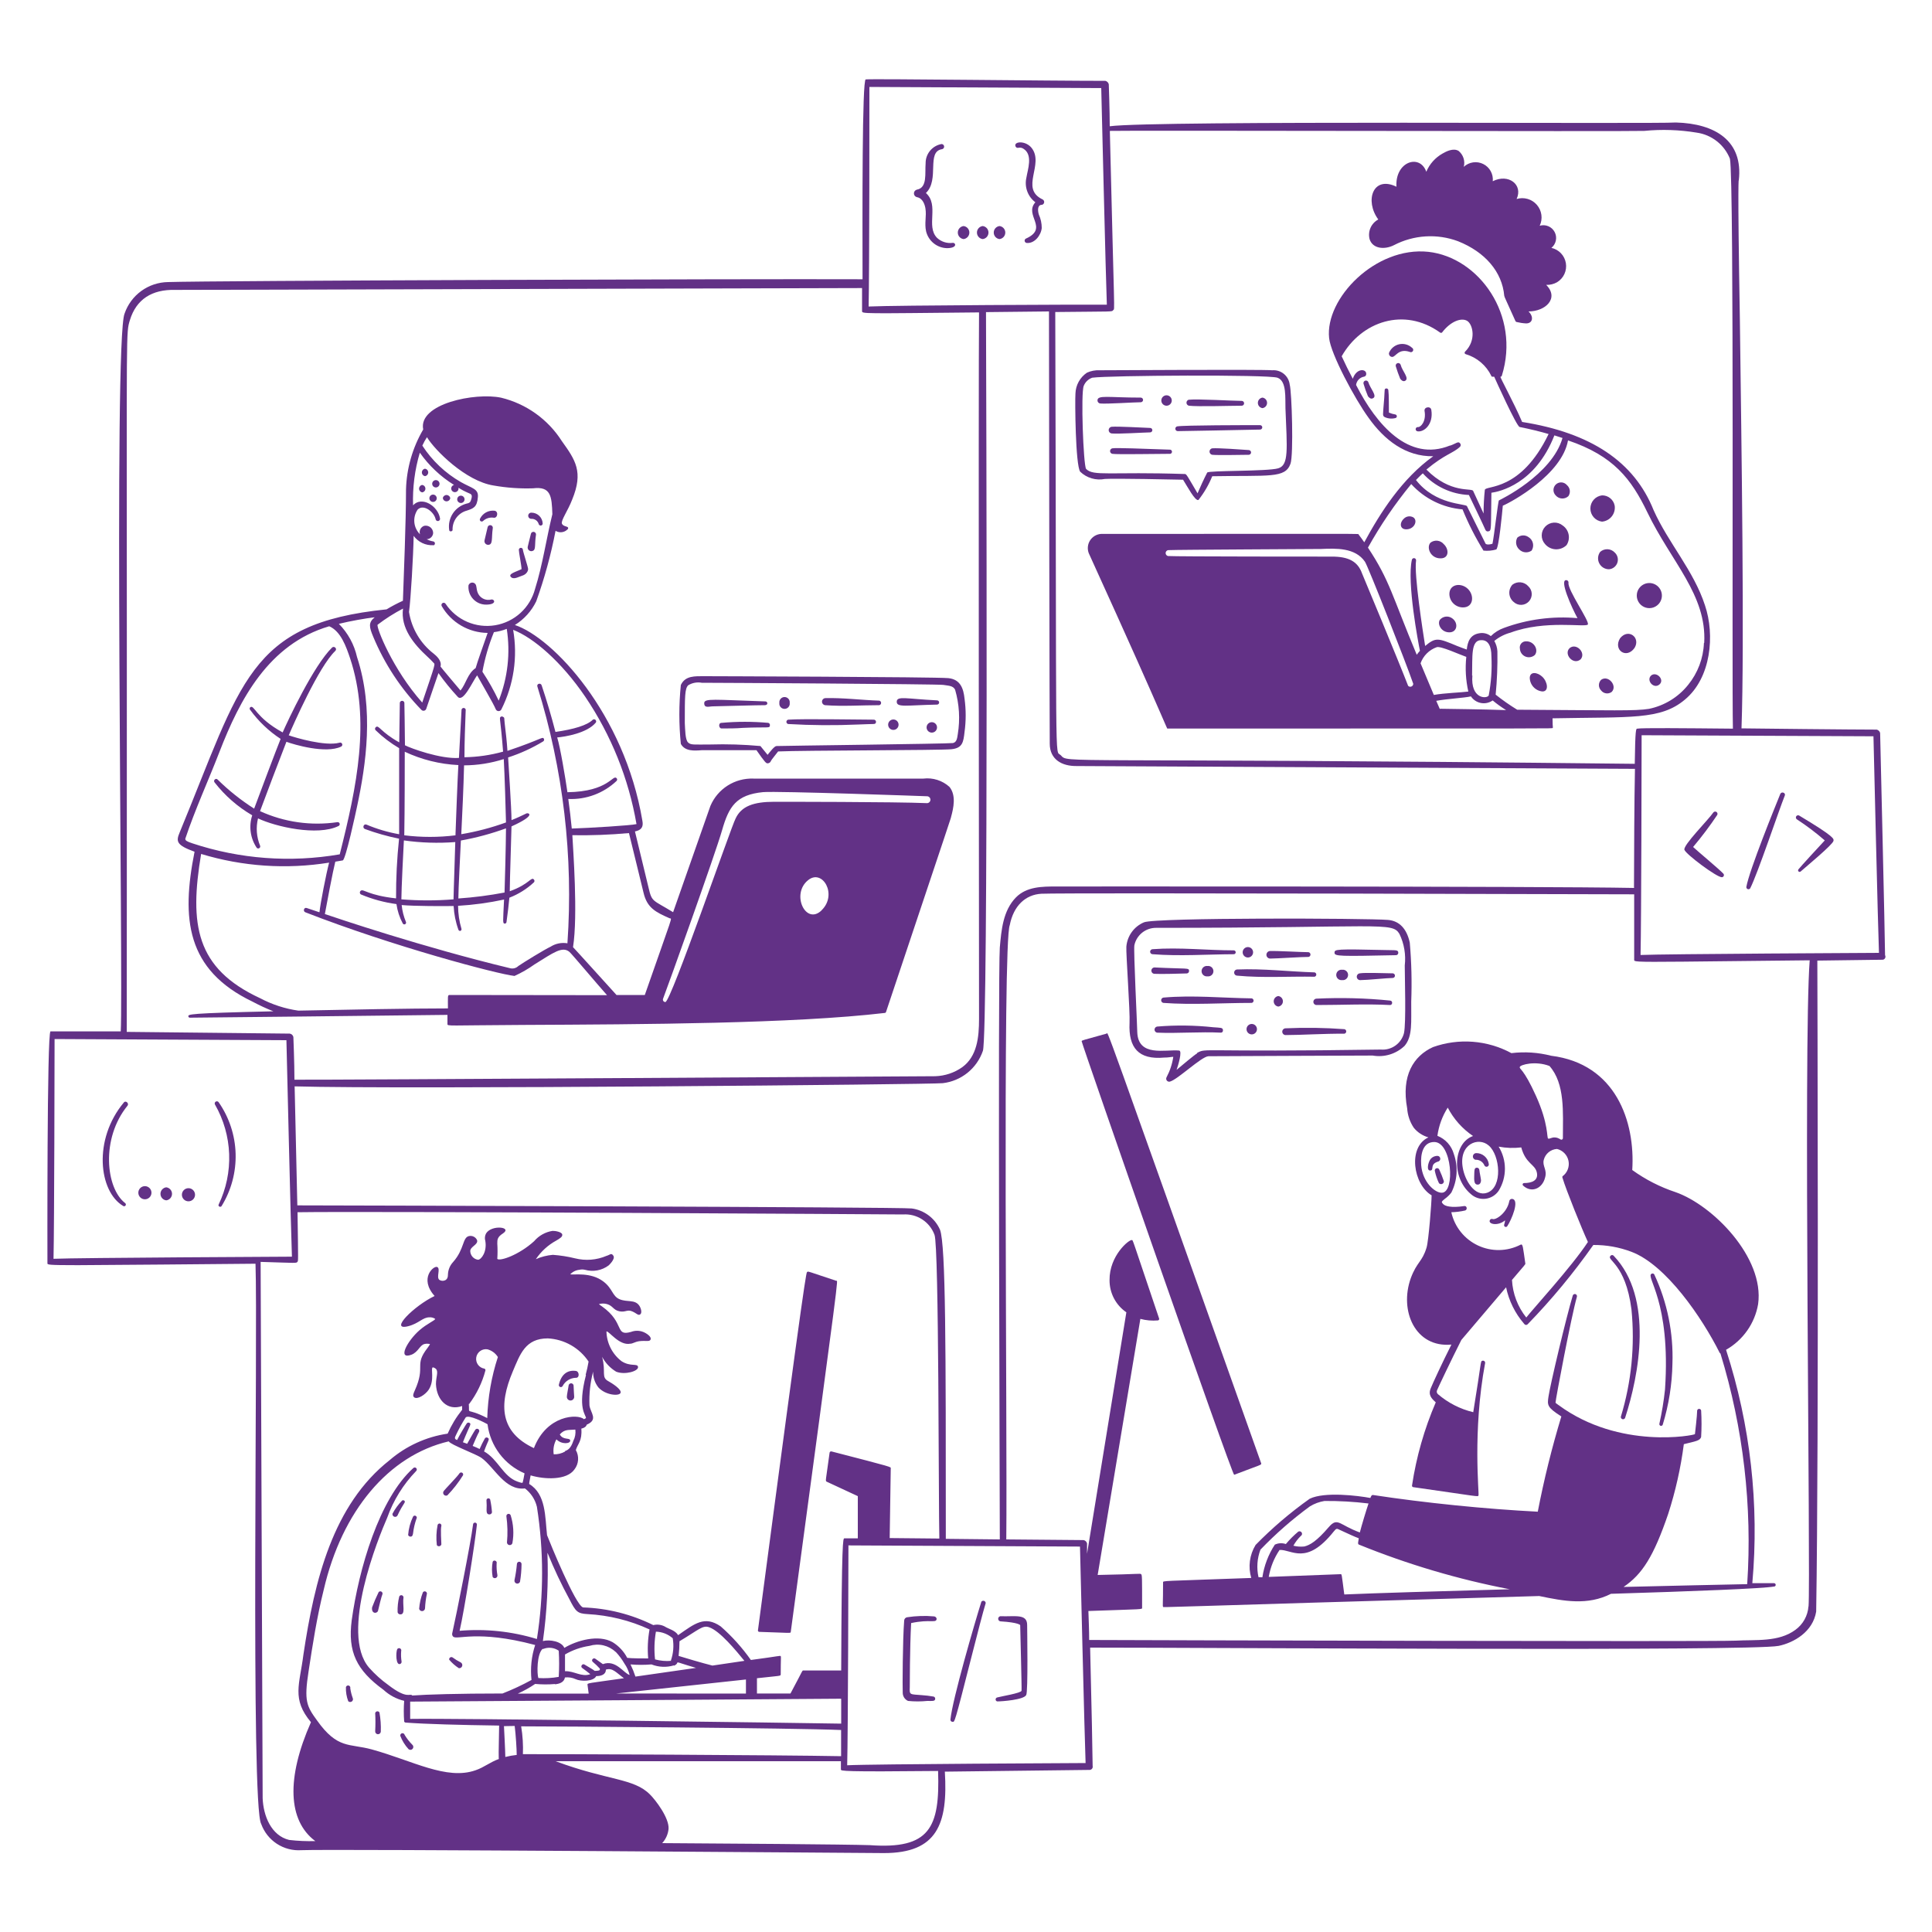 <?xml version="1.0" encoding="UTF-8"?> <svg xmlns="http://www.w3.org/2000/svg" width="400" height="400" viewBox="0 0 400 400" fill="none"> <path d="M157.2 337.86C163.84 338.08 163.68 338.18 163.72 337.86C174.16 260.36 173.5 265.3 173.14 265.18C167.14 263.18 167.34 263.18 167.14 263.34C166.94 263.5 167.14 260.2 156.92 337.58C156.92 337.654 156.95 337.726 157.002 337.778C157.055 337.831 157.126 337.86 157.2 337.86ZM255.52 305.34C261.14 303.18 261.24 303.34 261.1 302.92C227.28 207.82 229.5 213.9 229.1 214C224.08 215.4 224.04 215.36 223.94 215.56C223.84 215.76 255.1 305.5 255.52 305.34ZM101.74 124.12C101.146 124.283 100.512 124.21 99.971 123.915C99.431 123.62 99.025 123.127 98.84 122.54C98.68 122.06 98.7 121.7 98.56 121.18C98.507 121.015 98.402 120.872 98.262 120.77C98.122 120.668 97.953 120.613 97.78 120.613C97.607 120.613 97.438 120.668 97.298 120.77C97.158 120.872 97.053 121.015 97 121.18C96.949 121.694 97.007 122.213 97.172 122.703C97.337 123.193 97.605 123.642 97.957 124.02C98.308 124.399 98.737 124.698 99.213 124.898C99.69 125.098 100.203 125.194 100.72 125.18C102.96 125.14 102.36 124 101.74 124.12ZM108.26 113.84C108.26 113.729 108.216 113.622 108.137 113.543C108.058 113.464 107.951 113.42 107.84 113.42C107.729 113.42 107.622 113.464 107.543 113.543C107.464 113.622 107.42 113.729 107.42 113.84C107.42 114.38 107.98 117.14 107.98 117.84C106.84 118.38 105.18 118.8 105.76 119.44C106.34 120.08 107.3 119.44 108.14 119.18C108.98 118.92 109.34 118.24 109.34 117.82C109.34 117.4 108.36 114.52 108.26 113.84ZM101.06 112.8C102.12 112.8 101.72 111.4 102.02 109.4C102.054 109.259 102.032 109.111 101.957 108.987C101.882 108.863 101.761 108.775 101.62 108.74C101.479 108.706 101.331 108.728 101.207 108.803C101.083 108.878 100.994 108.999 100.96 109.14C100.84 109.68 100.32 111.8 100.32 111.86C100.293 111.972 100.291 112.089 100.316 112.201C100.34 112.314 100.39 112.42 100.461 112.51C100.533 112.601 100.623 112.674 100.727 112.724C100.831 112.774 100.945 112.8 101.06 112.8ZM110.96 110.78C110.986 110.675 110.979 110.564 110.941 110.463C110.903 110.361 110.836 110.274 110.747 110.211C110.659 110.149 110.554 110.114 110.445 110.112C110.337 110.11 110.231 110.141 110.14 110.2C109.9 110.36 109.98 110.32 109.5 112.2C109.38 112.68 109.28 113.1 109.26 113.2C109.228 113.349 109.242 113.505 109.3 113.646C109.358 113.787 109.457 113.908 109.584 113.992C109.712 114.076 109.861 114.12 110.014 114.118C110.167 114.116 110.315 114.068 110.44 113.98C110.94 113.7 110.68 112.56 110.96 110.78ZM102.38 105.74C101.77 105.671 101.153 105.794 100.615 106.091C100.078 106.389 99.646 106.846 99.38 107.4C99.337 107.487 99.327 107.587 99.353 107.681C99.378 107.774 99.436 107.856 99.517 107.91C99.598 107.963 99.695 107.986 99.792 107.973C99.888 107.961 99.976 107.913 100.04 107.84C100.323 107.582 100.66 107.388 101.027 107.274C101.393 107.16 101.78 107.128 102.16 107.18C103.04 107.38 103.26 105.84 102.38 105.74ZM110 107.42C110.344 107.399 110.685 107.496 110.965 107.697C111.246 107.897 111.449 108.188 111.54 108.52C111.57 108.615 111.633 108.696 111.718 108.748C111.802 108.801 111.902 108.822 112.001 108.808C112.099 108.793 112.189 108.744 112.255 108.67C112.321 108.595 112.358 108.5 112.36 108.4C112.339 107.79 112.081 107.212 111.64 106.79C111.199 106.368 110.61 106.134 110 106.14C109.83 106.14 109.667 106.207 109.547 106.327C109.427 106.448 109.36 106.61 109.36 106.78C109.36 106.95 109.427 107.113 109.547 107.233C109.667 107.353 109.83 107.42 110 107.42ZM90.24 99.4C90.038 99.4 89.845 99.48 89.703 99.623C89.56 99.765 89.48 99.959 89.48 100.16C89.48 100.362 89.56 100.555 89.703 100.697C89.845 100.84 90.038 100.92 90.24 100.92C90.442 100.92 90.635 100.84 90.777 100.697C90.92 100.555 91 100.362 91 100.16C91 99.959 90.92 99.765 90.777 99.623C90.635 99.48 90.442 99.4 90.24 99.4ZM88 97.04C87.817 97.07 87.651 97.163 87.531 97.304C87.41 97.445 87.344 97.625 87.344 97.81C87.344 97.995 87.41 98.175 87.531 98.316C87.651 98.457 87.817 98.55 88 98.58C88.183 98.55 88.349 98.457 88.469 98.316C88.59 98.175 88.656 97.995 88.656 97.81C88.656 97.625 88.59 97.445 88.469 97.304C88.349 97.163 88.183 97.07 88 97.04ZM87.42 100.4C87.237 100.43 87.071 100.523 86.951 100.664C86.831 100.806 86.764 100.985 86.764 101.17C86.764 101.355 86.831 101.535 86.951 101.676C87.071 101.817 87.237 101.91 87.42 101.94C87.603 101.91 87.769 101.817 87.889 101.676C88.01 101.535 88.076 101.355 88.076 101.17C88.076 100.985 88.01 100.806 87.889 100.664C87.769 100.523 87.603 100.43 87.42 100.4ZM89.66 102.4C89.458 102.4 89.265 102.48 89.123 102.623C88.98 102.765 88.9 102.958 88.9 103.16C88.9 103.362 88.98 103.555 89.123 103.697C89.265 103.84 89.458 103.92 89.66 103.92C89.862 103.92 90.055 103.84 90.197 103.697C90.34 103.555 90.42 103.362 90.42 103.16C90.42 102.958 90.34 102.765 90.197 102.623C90.055 102.48 89.862 102.4 89.66 102.4ZM93.22 103.14C93.19 102.957 93.097 102.791 92.956 102.671C92.814 102.551 92.635 102.485 92.45 102.485C92.265 102.485 92.085 102.551 91.944 102.671C91.803 102.791 91.71 102.957 91.68 103.14C91.71 103.323 91.803 103.489 91.944 103.609C92.085 103.73 92.265 103.796 92.45 103.796C92.635 103.796 92.814 103.73 92.956 103.609C93.097 103.489 93.19 103.323 93.22 103.14ZM95.42 104.14C95.622 104.14 95.815 104.06 95.957 103.917C96.1 103.775 96.18 103.582 96.18 103.38C96.18 103.178 96.1 102.985 95.957 102.843C95.815 102.7 95.622 102.62 95.42 102.62C95.218 102.62 95.025 102.7 94.883 102.843C94.74 102.985 94.66 103.178 94.66 103.38C94.66 103.582 94.74 103.775 94.883 103.917C95.025 104.06 95.218 104.14 95.42 104.14ZM70.24 153.78C67.3 154.54 61.2 152.74 59.78 152.24C60.64 150.24 65.96 138.06 69.42 134.76C69.88 134.32 69.2 133.64 68.74 134.08C64.92 137.82 59.6 149.16 58.52 151.64C52.84 148.52 52.64 145.78 51.8 146.44C51.764 146.475 51.736 146.517 51.717 146.564C51.697 146.61 51.687 146.66 51.687 146.71C51.687 146.76 51.697 146.81 51.717 146.856C51.736 146.903 51.764 146.945 51.8 146.98C53.519 149.345 55.654 151.378 58.1 152.98C57.28 154.98 53.38 165.34 52.62 167.42C49.903 165.69 47.376 163.679 45.08 161.42C44.72 160.98 44.08 161.54 44.42 161.98C46.56 164.731 49.208 167.046 52.22 168.8C51.853 169.921 51.747 171.111 51.91 172.279C52.072 173.447 52.5 174.562 53.16 175.54C53.226 175.607 53.313 175.65 53.406 175.662C53.5 175.674 53.594 175.654 53.675 175.605C53.756 175.557 53.818 175.483 53.852 175.395C53.885 175.307 53.888 175.21 53.86 175.12C53.111 173.322 52.956 171.332 53.42 169.44C57.04 171.16 65.7 173.16 70.08 171.02C70.175 170.98 70.253 170.906 70.297 170.812C70.341 170.718 70.349 170.611 70.32 170.512C70.29 170.413 70.224 170.328 70.136 170.274C70.047 170.22 69.942 170.201 69.84 170.22C64.398 171.019 58.842 170.227 53.84 167.94C54.46 166.2 58.36 155.94 59.3 153.58C60.86 154.16 67.44 156.1 70.62 154.58C70.672 154.555 70.72 154.52 70.759 154.477C70.798 154.434 70.828 154.383 70.847 154.329C70.867 154.274 70.875 154.216 70.872 154.158C70.869 154.099 70.855 154.043 70.83 153.99C70.805 153.938 70.77 153.89 70.727 153.851C70.684 153.812 70.633 153.782 70.579 153.763C70.524 153.743 70.466 153.735 70.407 153.738C70.35 153.741 70.293 153.755 70.24 153.78ZM104.5 149.84C104.36 148.7 104.5 148.58 104.18 148.44C104.103 148.371 104.003 148.333 103.9 148.333C103.797 148.333 103.697 148.371 103.62 148.44C103.34 148.74 103.62 148.74 104.16 155.62C101.553 156.345 98.865 156.735 96.16 156.78C96.16 153.62 96.3 150.3 96.42 146.92C96.399 146.822 96.344 146.734 96.266 146.671C96.188 146.608 96.091 146.573 95.99 146.573C95.889 146.573 95.792 146.608 95.714 146.671C95.636 146.734 95.581 146.822 95.56 146.92C95.44 149.28 95.02 156.92 95.02 156.92C91.2 157.18 85.02 154.92 83.84 154.3C83.84 152.1 83.72 145.48 83.72 145.48C83.698 145.372 83.639 145.275 83.553 145.205C83.467 145.136 83.36 145.098 83.25 145.098C83.14 145.098 83.033 145.136 82.947 145.205C82.861 145.275 82.802 145.372 82.78 145.48C82.78 145.48 82.68 151.9 82.66 153.7C78.66 151.48 78.42 149.94 77.78 150.58C77.737 150.619 77.703 150.667 77.679 150.721C77.656 150.774 77.643 150.832 77.643 150.89C77.643 150.948 77.656 151.006 77.679 151.059C77.703 151.113 77.737 151.161 77.78 151.2C79.248 152.622 80.879 153.864 82.64 154.9V172.72C80.312 172.31 78.038 171.639 75.86 170.72C75.28 170.5 74.96 171.42 75.56 171.64C77.858 172.488 80.219 173.157 82.62 173.64C82.187 177.746 81.98 181.872 82 186C76.26 185.38 75.26 184 74.72 184.4C74.654 184.441 74.599 184.499 74.562 184.567C74.524 184.635 74.504 184.712 74.504 184.79C74.504 184.868 74.524 184.945 74.562 185.013C74.599 185.081 74.654 185.139 74.72 185.18C77.074 186.169 79.549 186.842 82.08 187.18C82.277 188.579 82.717 189.932 83.38 191.18C83.422 191.268 83.498 191.335 83.59 191.367C83.682 191.398 83.782 191.392 83.87 191.35C83.957 191.308 84.025 191.232 84.056 191.14C84.088 191.048 84.082 190.948 84.04 190.86C83.576 189.75 83.28 188.577 83.16 187.38C85.72 187.62 92.04 187.62 93.92 187.58C94.005 189.267 94.342 190.933 94.92 192.52C94.949 192.582 94.993 192.635 95.05 192.674C95.106 192.713 95.172 192.736 95.24 192.74C95.291 192.736 95.341 192.721 95.385 192.696C95.429 192.67 95.467 192.635 95.496 192.592C95.525 192.55 95.544 192.502 95.552 192.451C95.559 192.401 95.555 192.349 95.54 192.3C95.08 190.755 94.845 189.152 94.84 187.54C98.042 187.352 101.225 186.917 104.36 186.24C104.14 190.96 104.04 191.2 104.52 191.22C104.6 191.218 104.676 191.189 104.738 191.138C104.799 191.087 104.842 191.018 104.86 190.94C105.14 188.94 105.32 187.34 105.46 185.86C107.34 185.133 109.065 184.054 110.54 182.68C110.615 182.602 110.656 182.498 110.656 182.39C110.656 182.282 110.615 182.178 110.54 182.1C109.96 181.44 109.6 183.08 105.54 184.52C105.54 182.26 105.88 172.84 105.9 171.1C111.28 168.66 109.3 168.26 109.02 168.4C107.98 168.9 107.02 169.36 105.9 169.8C105.9 167.48 105.3 158.48 105.2 156.82C107.741 155.999 110.177 154.884 112.46 153.5C112.544 153.446 112.606 153.365 112.636 153.269C112.665 153.174 112.659 153.072 112.62 152.98C112.3 152.4 112.42 152.98 105.06 155.46C104.94 153.52 104.72 151.66 104.5 149.84ZM104.5 184.78C101.328 185.387 98.122 185.801 94.9 186.02C94.9 184.02 95.28 177.06 95.42 174.02C98.6 173.451 101.725 172.608 104.76 171.5C104.74 175.16 104.52 183.1 104.46 184.78H104.5ZM95.5 172.78C95.72 168.2 95.96 163.34 96.08 158.46C98.87 158.447 101.642 158.009 104.3 157.16C104.48 160.28 104.72 168.22 104.76 170.28C101.741 171.374 98.628 172.191 95.46 172.72L95.5 172.78ZM94.34 172.94C90.807 173.38 87.233 173.38 83.7 172.94C83.8 167.78 83.8 157.96 83.8 155.64C87.284 157.277 91.055 158.215 94.9 158.4C94.74 161.06 94.4 170 94.3 172.88L94.34 172.94ZM83.62 174C87.144 174.499 90.712 174.613 94.26 174.34C94.26 175.16 93.9 184.94 93.9 186.2C90.306 186.487 86.694 186.487 83.1 186.2C83.1 184.2 83.52 175.7 83.62 174ZM145.28 155.32H156.62C158.42 157.9 158.62 158.04 158.92 158.04C159.066 158.039 159.209 157.995 159.33 157.913C159.451 157.831 159.545 157.715 159.6 157.58C159.72 157.26 160.78 156.04 161.1 155.58C166.16 155.34 194.66 155.36 196.98 155.12C199.3 154.88 199.46 153.64 199.7 151.54C200.012 149.257 200.012 146.943 199.7 144.66C199.48 142.66 198.92 140.66 196.34 140.4C193.76 140.14 146.28 140 145.88 140C143.88 140 141.88 139.86 140.96 141.82C140.55 145.876 140.55 149.964 140.96 154.02C141.82 155.58 143.74 155.44 145.28 155.32ZM160.76 154.46C160.32 154.46 159.38 155.72 158.92 156.28C158.42 155.64 157.92 155.08 157.44 154.46C153.976 154.142 150.497 154.036 147.02 154.14C143.64 154.14 143.02 154.28 142.44 153.7C141.86 153.12 141.86 151.06 141.78 149.7C141.78 144.18 141.78 142.58 142.48 141.88C143.323 141.364 144.328 141.179 145.3 141.36C148.22 141.36 194.3 141.62 195.3 141.8C196.3 141.98 197.3 141.92 197.74 142.78C198.611 145.773 198.803 148.923 198.3 152C198.16 152.98 198.04 153.66 197.3 153.84C196.22 154 162 154.4 160.76 154.46Z" fill="#623186"></path> <path d="M194 145.88C194.117 145.88 194.229 145.834 194.311 145.751C194.394 145.669 194.44 145.557 194.44 145.44C194.44 145.324 194.394 145.212 194.311 145.129C194.229 145.047 194.117 145 194 145C187.72 144.7 185.68 144.02 185.66 145.28C185.64 146.54 187.72 146 194 145.88ZM170.8 146C174.58 146.28 178.38 146 182.04 146C182.148 145.978 182.245 145.919 182.315 145.833C182.385 145.748 182.423 145.641 182.423 145.53C182.423 145.42 182.385 145.313 182.315 145.227C182.245 145.142 182.148 145.083 182.04 145.06C178.34 144.94 174.52 144.44 170.8 144.54C170.627 144.569 170.47 144.658 170.357 144.792C170.243 144.925 170.181 145.095 170.181 145.27C170.181 145.445 170.243 145.615 170.357 145.749C170.47 145.882 170.627 145.972 170.8 146ZM158.34 146C159.08 146 158.96 145.24 158.48 145.22C147.88 144.88 145.78 144.52 145.8 145.6C145.82 146.68 146.78 146.24 147.66 146.24C150.42 146.18 156.6 146 158.34 146ZM177.74 150C181.16 149.84 181.1 150 181.3 149.7C181.342 149.631 181.365 149.553 181.368 149.472C181.37 149.391 181.35 149.312 181.312 149.241C181.273 149.17 181.217 149.11 181.148 149.068C181.079 149.026 181.001 149.002 180.92 149C178.12 149 166.16 148.78 163.18 149C163.077 149.022 162.984 149.079 162.918 149.161C162.852 149.243 162.815 149.345 162.815 149.45C162.815 149.556 162.852 149.658 162.918 149.74C162.984 149.822 163.077 149.878 163.18 149.9C168.028 150.183 172.888 150.216 177.74 150ZM159.06 149.66C155.84 149.37 152.6 149.37 149.38 149.66C148.68 149.66 148.8 150.8 149.38 150.82C150.82 150.82 152.42 150.82 153.78 150.7C159.12 150.46 159.38 150.86 159.4 150.16C159.418 150.049 159.393 149.936 159.329 149.843C159.266 149.75 159.17 149.684 159.06 149.66ZM163.5 145.54C163.521 145.387 163.509 145.232 163.465 145.084C163.421 144.936 163.345 144.8 163.244 144.684C163.142 144.567 163.017 144.474 162.877 144.41C162.737 144.347 162.584 144.314 162.43 144.314C162.276 144.314 162.123 144.347 161.983 144.41C161.843 144.474 161.718 144.567 161.616 144.684C161.515 144.8 161.439 144.936 161.395 145.084C161.351 145.232 161.339 145.387 161.36 145.54C161.339 145.693 161.351 145.849 161.395 145.996C161.439 146.144 161.515 146.281 161.616 146.397C161.718 146.513 161.843 146.606 161.983 146.67C162.123 146.734 162.276 146.767 162.43 146.767C162.584 146.767 162.737 146.734 162.877 146.67C163.017 146.606 163.142 146.513 163.244 146.397C163.345 146.281 163.421 146.144 163.465 145.996C163.509 145.849 163.521 145.693 163.5 145.54ZM184.96 151.12C185.246 151.12 185.521 151.006 185.724 150.804C185.926 150.601 186.04 150.327 186.04 150.04C186.04 149.754 185.926 149.479 185.724 149.277C185.521 149.074 185.246 148.96 184.96 148.96C184.674 148.96 184.399 149.074 184.196 149.277C183.994 149.479 183.88 149.754 183.88 150.04C183.88 150.327 183.994 150.601 184.196 150.804C184.399 151.006 184.674 151.12 184.96 151.12ZM192.92 149.52C192.634 149.52 192.359 149.634 192.156 149.837C191.954 150.039 191.84 150.314 191.84 150.6C191.84 150.887 191.954 151.161 192.156 151.364C192.359 151.566 192.634 151.68 192.92 151.68C193.206 151.68 193.481 151.566 193.684 151.364C193.886 151.161 194 150.887 194 150.6C194 150.314 193.886 150.039 193.684 149.837C193.481 149.634 193.206 149.52 192.92 149.52ZM292.62 107.12C292.302 106.936 291.931 106.865 291.567 106.92C291.204 106.974 290.87 107.151 290.62 107.42C289.66 108.32 289.84 109.74 291.38 109.58C292.92 109.42 293.54 107.74 292.62 107.12ZM298.28 115.6C300.04 115.6 300.04 113.7 298.9 112.64C298.57 112.254 298.105 112.008 297.599 111.952C297.094 111.897 296.587 112.035 296.18 112.34C295.26 113.3 296.14 115.64 298.28 115.6ZM303.68 121.72C302.2 120.58 300.06 121.06 300.08 123C300.096 123.738 300.4 124.44 300.927 124.956C301.454 125.472 302.162 125.76 302.9 125.76C305.18 125.76 305.32 123.02 303.68 121.72ZM300.64 128C300.248 127.721 299.764 127.603 299.288 127.67C298.812 127.737 298.38 127.984 298.08 128.36C297.56 129.28 298.42 130.92 300.08 130.92C301.74 130.92 302 128.94 300.64 128ZM313.12 121.06C312.896 121.31 312.725 121.603 312.617 121.921C312.509 122.239 312.467 122.575 312.493 122.91C312.519 123.245 312.613 123.571 312.769 123.868C312.925 124.166 313.14 124.428 313.4 124.64C313.614 124.839 313.865 124.993 314.139 125.094C314.412 125.195 314.703 125.242 314.995 125.231C315.286 125.219 315.573 125.151 315.838 125.029C316.103 124.907 316.342 124.734 316.54 124.52C316.738 124.306 316.892 124.055 316.994 123.782C317.095 123.508 317.141 123.217 317.13 122.925C317.119 122.634 317.051 122.347 316.929 122.082C316.807 121.817 316.634 121.579 316.42 121.38C316.014 120.917 315.447 120.626 314.833 120.566C314.22 120.507 313.607 120.684 313.12 121.06ZM316.46 111.2C316.117 110.954 315.701 110.832 315.279 110.853C314.857 110.875 314.456 111.04 314.14 111.32C313.921 111.717 313.843 112.177 313.919 112.624C313.996 113.071 314.221 113.479 314.56 113.78C314.892 114.107 315.327 114.307 315.79 114.347C316.254 114.388 316.717 114.265 317.1 114C317.246 113.776 317.345 113.524 317.392 113.26C317.439 112.996 317.432 112.726 317.373 112.465C317.313 112.204 317.201 111.957 317.045 111.74C316.888 111.523 316.689 111.339 316.46 111.2ZM323.54 108.8C323.021 108.375 322.361 108.162 321.691 108.204C321.022 108.245 320.393 108.538 319.93 109.023C319.467 109.509 319.205 110.151 319.196 110.822C319.186 111.493 319.431 112.142 319.88 112.64C320.149 112.962 320.482 113.224 320.857 113.411C321.233 113.598 321.643 113.705 322.062 113.726C322.481 113.747 322.899 113.68 323.291 113.531C323.684 113.382 324.041 113.154 324.34 112.86C324.763 112.213 324.917 111.426 324.767 110.667C324.618 109.908 324.177 109.238 323.54 108.8ZM331.68 108C332.075 107.966 332.459 107.852 332.808 107.664C333.156 107.476 333.463 107.218 333.709 106.907C333.954 106.596 334.133 106.238 334.235 105.855C334.337 105.472 334.359 105.072 334.3 104.68C334.182 104.075 333.855 103.531 333.376 103.143C332.897 102.755 332.296 102.549 331.68 102.56C331.015 102.641 330.403 102.962 329.959 103.463C329.516 103.964 329.27 104.611 329.27 105.28C329.27 105.95 329.516 106.596 329.959 107.097C330.403 107.598 331.015 107.919 331.68 108ZM324.42 100.44C324.283 100.276 324.114 100.142 323.923 100.045C323.732 99.948 323.524 99.891 323.31 99.877C323.096 99.863 322.882 99.893 322.681 99.964C322.479 100.036 322.294 100.147 322.137 100.292C321.979 100.437 321.853 100.613 321.766 100.808C321.678 101.004 321.632 101.215 321.628 101.428C321.625 101.642 321.665 101.855 321.746 102.053C321.827 102.251 321.947 102.43 322.1 102.58C322.26 102.766 322.456 102.917 322.676 103.025C322.896 103.133 323.136 103.195 323.38 103.208C323.625 103.221 323.87 103.185 324.1 103.101C324.33 103.017 324.541 102.888 324.72 102.72C324.96 102.37 325.062 101.944 325.007 101.523C324.952 101.102 324.743 100.716 324.42 100.44ZM334.32 114.4C333.935 113.986 333.403 113.74 332.839 113.714C332.274 113.688 331.722 113.884 331.3 114.26C331.051 114.598 330.901 114.999 330.867 115.417C330.833 115.836 330.916 116.255 331.107 116.629C331.298 117.003 331.59 117.316 331.949 117.533C332.308 117.751 332.72 117.864 333.14 117.86C333.525 117.826 333.893 117.68 334.197 117.441C334.501 117.202 334.73 116.88 334.855 116.514C334.98 116.148 334.995 115.753 334.901 115.378C334.806 115.003 334.604 114.663 334.32 114.4ZM338.9 122.96C338.826 123.507 338.928 124.064 339.191 124.549C339.454 125.034 339.865 125.423 340.364 125.659C340.863 125.895 341.425 125.967 341.967 125.863C342.509 125.758 343.004 125.484 343.38 125.08C343.658 124.781 343.862 124.42 343.975 124.027C344.088 123.634 344.107 123.22 344.03 122.819C343.953 122.417 343.782 122.04 343.532 121.717C343.281 121.393 342.958 121.134 342.589 120.959C342.219 120.784 341.814 120.699 341.405 120.71C340.996 120.721 340.596 120.829 340.237 121.024C339.877 121.219 339.569 121.496 339.337 121.832C339.104 122.169 338.955 122.555 338.9 122.96ZM335.42 132.14C333.92 134.56 336.74 136.54 338.42 134.14C339.72 132 337.14 130 335.42 132.14ZM317.76 135.62C318.62 134.58 317.62 132.74 315.98 132.78C315.787 132.77 315.594 132.804 315.416 132.88C315.238 132.956 315.081 133.073 314.955 133.219C314.829 133.366 314.739 133.54 314.691 133.728C314.644 133.915 314.64 134.111 314.68 134.3C314.695 134.65 314.809 134.988 315.008 135.276C315.208 135.564 315.484 135.79 315.805 135.927C316.127 136.065 316.481 136.11 316.827 136.055C317.173 136.001 317.496 135.85 317.76 135.62ZM319.3 140.1C318.32 139.18 316.8 138.96 316.72 140.3C316.727 141.016 316.998 141.705 317.482 142.233C317.965 142.761 318.627 143.091 319.34 143.16C320.78 143.16 320.38 141.08 319.3 140.1ZM324.98 134.18C323.66 135.42 325.74 137.82 327.26 136.5C328.42 135.14 326.34 133.04 324.98 134.18ZM331.5 140.74C331.353 140.885 331.236 141.058 331.157 141.249C331.077 141.439 331.036 141.644 331.036 141.85C331.036 142.057 331.077 142.261 331.157 142.452C331.236 142.642 331.353 142.815 331.5 142.96C331.753 143.284 332.122 143.496 332.529 143.552C332.936 143.608 333.349 143.503 333.68 143.26C334.94 142 332.98 139.68 331.5 140.74ZM341.82 139.88C340.8 140.88 342.38 142.72 343.56 141.72C344.74 140.72 342.92 138.9 341.82 139.88ZM283.56 49.52C284.2 51.52 286.64 51.74 288.6 50.76C290.63 49.704 292.859 49.085 295.143 48.944C297.427 48.802 299.715 49.142 301.86 49.94C307.5 52.18 311 56.3 311.44 61.24C311.44 61.44 311.94 62.4 313.76 66.48C313.801 66.564 313.873 66.628 313.96 66.66C314.616 66.823 315.285 66.924 315.96 66.96C317.38 66.96 317.58 65.54 316.46 64.48C319.96 64.48 322.88 61.76 320.12 58.98C320.903 59.014 321.679 58.827 322.36 58.44C323.027 58.041 323.559 57.451 323.887 56.746C324.215 56.041 324.323 55.254 324.198 54.486C324.073 53.719 323.721 53.007 323.186 52.442C322.651 51.878 321.959 51.487 321.2 51.32C321.675 50.935 322.002 50.397 322.124 49.798C322.247 49.199 322.158 48.576 321.872 48.036C321.586 47.495 321.122 47.07 320.558 46.834C319.994 46.598 319.366 46.565 318.78 46.74C319.112 46.04 319.233 45.258 319.129 44.49C319.025 43.722 318.701 43 318.194 42.414C317.688 41.827 317.022 41.4 316.277 41.184C315.533 40.969 314.741 40.974 314 41.2C315.38 38.22 312.3 35.88 309.06 37.52C309.133 36.796 308.983 36.067 308.632 35.431C308.28 34.794 307.742 34.279 307.09 33.956C306.439 33.632 305.704 33.514 304.984 33.619C304.264 33.723 303.593 34.045 303.06 34.54C303.214 33.944 303.194 33.317 303.003 32.732C302.812 32.147 302.457 31.63 301.98 31.24C300.86 30.58 299.38 31.38 298.68 31.78C297.162 32.626 295.972 33.957 295.3 35.56C293.96 31.76 288.8 33.46 289.12 38.66C284.24 36.28 282.5 41.56 285.36 45.44C284.645 45.819 284.079 46.428 283.752 47.168C283.426 47.908 283.358 48.737 283.56 49.52ZM288.92 85.82C288.451 85.747 287.994 85.612 287.56 85.42C287.56 84.54 287.56 81.54 287.44 80.78C287.432 80.707 287.405 80.638 287.361 80.58C287.316 80.522 287.257 80.477 287.189 80.45C287.121 80.423 287.047 80.416 286.975 80.428C286.903 80.44 286.835 80.472 286.78 80.52C286.58 80.7 286.78 80.62 286.4 84.76C286.4 85.54 286.14 86.14 286.74 86.38C287.439 86.691 288.224 86.747 288.96 86.54C289.034 86.511 289.097 86.459 289.14 86.392C289.183 86.325 289.204 86.246 289.2 86.166C289.195 86.086 289.166 86.01 289.116 85.948C289.065 85.886 288.997 85.841 288.92 85.82ZM294.94 85.1C295.32 87.2 294.16 88.46 293.6 88.42C293.483 88.404 293.365 88.435 293.271 88.507C293.178 88.578 293.116 88.683 293.1 88.8C293.084 88.917 293.115 89.035 293.186 89.129C293.258 89.223 293.363 89.284 293.48 89.3C294.82 89.52 296.82 87.86 296.34 84.88C296.22 84 294.78 84.24 294.94 85.1ZM283.32 79.18C283.286 79.045 283.199 78.929 283.079 78.858C282.959 78.786 282.815 78.766 282.68 78.8C282.545 78.835 282.429 78.921 282.357 79.041C282.286 79.162 282.266 79.305 282.3 79.44C282.56 80.323 282.867 81.191 283.22 82.04C283.5 82.4 283.86 82.68 284.28 82.44C285.2 82 283.68 80.4 283.32 79.18ZM290 75.56C289.966 75.425 289.879 75.309 289.759 75.238C289.639 75.166 289.495 75.146 289.36 75.18C289.225 75.215 289.109 75.302 289.037 75.421C288.966 75.542 288.946 75.685 288.98 75.82C289.242 76.702 289.549 77.57 289.9 78.42C290.2 78.8 290.56 79.06 290.96 78.82C291.8 78.28 290.32 76.82 290 75.56ZM292.34 72C291.989 71.674 291.563 71.437 291.1 71.311C290.637 71.186 290.15 71.175 289.681 71.279C289.213 71.383 288.777 71.6 288.411 71.91C288.045 72.221 287.76 72.615 287.58 73.06C287.56 73.16 287.561 73.263 287.585 73.362C287.608 73.461 287.653 73.553 287.715 73.633C287.778 73.713 287.858 73.778 287.948 73.825C288.039 73.871 288.138 73.897 288.24 73.9C288.98 73.9 289.54 72.06 291.88 72.86C291.994 72.921 292.128 72.934 292.251 72.897C292.375 72.859 292.479 72.774 292.54 72.66C292.601 72.546 292.614 72.413 292.577 72.289C292.539 72.165 292.454 72.061 292.34 72ZM228.76 99.16C230.86 99.02 243.22 99.28 244.94 99.32C245.86 100.76 247.42 103.76 248.12 103.52C249.303 102.025 250.266 100.368 250.98 98.6C262.84 98.38 266.08 99.08 267.18 96.02C267.84 94.18 267.46 81.16 267.02 79.62C266.919 78.753 266.485 77.96 265.809 77.407C265.134 76.855 264.27 76.587 263.4 76.66C261.4 76.46 229.02 76.66 227.7 76.66C226.786 76.611 225.874 76.782 225.04 77.16C224.329 77.639 223.742 78.281 223.328 79.033C222.914 79.784 222.685 80.623 222.66 81.48C222.54 82.96 222.66 96.32 223.64 97.66C224.309 98.305 225.124 98.778 226.016 99.039C226.907 99.3 227.849 99.342 228.76 99.16ZM224.38 79.88C224.535 79.49 224.773 79.138 225.077 78.848C225.38 78.558 225.743 78.337 226.14 78.2C229.44 77.72 262.52 77.52 264.48 78.2C266.44 78.88 266.06 82.48 266.14 84.52C266.48 93.1 266.86 96.3 264.64 96.96C262.42 97.62 250.2 97.38 249.94 97.84C249.3 99.06 248.36 101.12 247.94 102.14C245.94 98.74 245.64 98.14 245.36 98.14C229.68 97.62 226.4 98.66 224.86 97.08C224.3 96.26 223.74 81.28 224.38 79.88Z" fill="#623186"></path> <path d="M246.16 84C247.94 84.22 254.88 84 257.08 84C257.213 84 257.34 83.947 257.434 83.853C257.527 83.76 257.58 83.632 257.58 83.5C257.58 83.367 257.527 83.24 257.434 83.146C257.34 83.052 257.213 83 257.08 83C255.3 83 247.96 82.56 246.1 82.76C245.964 82.801 245.845 82.887 245.763 83.004C245.68 83.12 245.64 83.261 245.646 83.403C245.653 83.546 245.708 83.682 245.801 83.79C245.894 83.898 246.02 83.972 246.16 84ZM243.86 89.26C244.8 89.26 256.86 89.02 260.88 88.94C261.002 88.94 261.119 88.891 261.205 88.805C261.292 88.719 261.34 88.602 261.34 88.48C261.34 88.358 261.292 88.241 261.205 88.155C261.119 88.068 261.002 88.02 260.88 88.02C258.18 88.02 245.16 88.02 243.7 88.28C243.582 88.314 243.481 88.389 243.416 88.493C243.35 88.596 243.325 88.72 243.345 88.841C243.365 88.962 243.428 89.071 243.523 89.148C243.618 89.225 243.738 89.265 243.86 89.26ZM227.8 83.54C229.22 83.66 234.8 83.28 236.18 83.28C236.307 83.28 236.429 83.229 236.519 83.139C236.609 83.049 236.66 82.927 236.66 82.8C236.66 82.672 236.609 82.55 236.519 82.46C236.429 82.37 236.307 82.32 236.18 82.32C229.46 82.32 227.2 81.72 227.22 82.92C227.224 83.076 227.286 83.226 227.392 83.34C227.499 83.454 227.644 83.525 227.8 83.54ZM230.12 88.36C229.957 88.388 229.809 88.472 229.703 88.599C229.596 88.725 229.538 88.885 229.538 89.05C229.538 89.215 229.596 89.375 229.703 89.501C229.809 89.627 229.957 89.712 230.12 89.74C231.5 89.88 236.76 89.54 238.12 89.52C238.242 89.52 238.359 89.471 238.445 89.385C238.532 89.299 238.58 89.182 238.58 89.06C238.58 88.938 238.532 88.821 238.445 88.735C238.359 88.648 238.242 88.6 238.12 88.6C236.78 88.56 231.5 88.24 230.12 88.36ZM230.3 92.82C230.167 92.845 230.047 92.915 229.961 93.02C229.874 93.124 229.827 93.255 229.827 93.39C229.827 93.525 229.874 93.656 229.961 93.76C230.047 93.864 230.167 93.935 230.3 93.96C231.28 94.12 239.46 93.96 242.3 93.96C242.398 93.939 242.486 93.884 242.549 93.806C242.612 93.728 242.647 93.63 242.647 93.53C242.647 93.429 242.612 93.332 242.549 93.254C242.486 93.175 242.398 93.121 242.3 93.1C236.52 92.9 231.18 92.68 230.3 92.82ZM258.54 93.18C257.14 93.08 252.22 92.72 250.98 92.82C250.822 92.847 250.679 92.929 250.576 93.052C250.473 93.175 250.416 93.33 250.416 93.49C250.416 93.65 250.473 93.805 250.576 93.928C250.679 94.05 250.822 94.132 250.98 94.16C252.32 94.28 257.36 94.16 258.52 94.16C258.65 94.162 258.776 94.113 258.869 94.023C258.963 93.933 259.017 93.81 259.02 93.68C259.023 93.55 258.974 93.424 258.884 93.33C258.794 93.237 258.67 93.183 258.54 93.18ZM241.52 84C241.806 84 242.081 83.886 242.284 83.683C242.486 83.481 242.6 83.206 242.6 82.92C242.6 82.633 242.486 82.359 242.284 82.156C242.081 81.954 241.806 81.84 241.52 81.84C241.234 81.84 240.959 81.954 240.756 82.156C240.554 82.359 240.44 82.633 240.44 82.92C240.44 83.206 240.554 83.481 240.756 83.683C240.959 83.886 241.234 84 241.52 84ZM261.38 84.5C261.644 84.464 261.885 84.334 262.06 84.133C262.236 83.933 262.332 83.676 262.332 83.41C262.332 83.144 262.236 82.887 262.06 82.686C261.885 82.486 261.644 82.356 261.38 82.32C261.116 82.356 260.875 82.486 260.699 82.686C260.524 82.887 260.428 83.144 260.428 83.41C260.428 83.676 260.524 83.933 260.699 84.133C260.875 84.334 261.116 84.464 261.38 84.5ZM306.5 243.54C306.4 243.06 306.3 242.44 306.28 242.22C306.27 242.094 306.213 241.977 306.12 241.892C306.027 241.807 305.906 241.759 305.78 241.76C305.2 241.76 305.28 242.38 305.24 242.8C305.24 243.86 305 245.26 305.94 245.26C306.057 245.266 306.173 245.237 306.273 245.176C306.373 245.116 306.452 245.026 306.5 244.92C306.7 244.46 306.64 244.36 306.5 243.54ZM298 242.18C297.979 242.119 297.946 242.064 297.904 242.016C297.861 241.968 297.81 241.929 297.752 241.901C297.695 241.874 297.632 241.857 297.568 241.854C297.504 241.85 297.44 241.859 297.38 241.88C297.32 241.901 297.264 241.934 297.216 241.976C297.168 242.019 297.129 242.07 297.102 242.128C297.074 242.185 297.057 242.248 297.054 242.312C297.05 242.375 297.059 242.439 297.08 242.5C297.266 243.349 297.548 244.174 297.92 244.96C297.998 245.051 298.103 245.116 298.22 245.145C298.337 245.174 298.46 245.166 298.572 245.122C298.684 245.078 298.78 245.001 298.846 244.9C298.912 244.799 298.945 244.68 298.94 244.56C298.672 243.749 298.358 242.955 298 242.18ZM296.18 242.34C297 242.22 295.9 241 297.84 240.46C297.958 240.408 298.056 240.319 298.119 240.207C298.183 240.095 298.209 239.966 298.193 239.838C298.177 239.71 298.121 239.591 298.032 239.497C297.943 239.404 297.827 239.342 297.7 239.32C297.424 239.299 297.147 239.343 296.89 239.447C296.633 239.551 296.404 239.713 296.22 239.92C295.68 240.56 295.24 242.48 296.18 242.34ZM305.48 240.12C305.867 240.097 306.251 240.194 306.581 240.398C306.91 240.603 307.168 240.903 307.32 241.26C307.363 241.372 307.446 241.463 307.553 241.517C307.66 241.571 307.783 241.582 307.899 241.55C308.014 241.517 308.113 241.443 308.176 241.341C308.239 241.239 308.262 241.118 308.24 241C308.156 240.364 307.84 239.781 307.353 239.364C306.866 238.947 306.241 238.724 305.6 238.74C305.432 238.75 305.274 238.82 305.153 238.937C305.033 239.054 304.958 239.211 304.944 239.378C304.929 239.545 304.975 239.713 305.074 239.849C305.172 239.985 305.316 240.081 305.48 240.12ZM313.08 248.22C312.94 248.203 312.798 248.241 312.686 248.327C312.574 248.413 312.5 248.54 312.48 248.68C312.04 251.08 309.68 252.68 309 252.38C308.945 252.361 308.887 252.353 308.828 252.357C308.77 252.361 308.714 252.377 308.661 252.403C308.609 252.429 308.563 252.465 308.525 252.509C308.487 252.553 308.458 252.604 308.44 252.66C308.12 253.46 310.14 253.9 311.6 252.66C311.6 252.96 311.5 253.26 311.42 253.56C311.393 253.645 311.398 253.738 311.436 253.819C311.473 253.901 311.54 253.966 311.622 254.001C311.705 254.036 311.798 254.039 311.882 254.009C311.967 253.979 312.037 253.919 312.08 253.84C312.92 252.58 314.7 248.42 313.08 248.22ZM336.46 293.56C339.3 284.82 342.46 268.72 334.08 259.98C334.041 259.937 333.993 259.902 333.939 259.879C333.886 259.855 333.828 259.843 333.77 259.843C333.712 259.843 333.654 259.855 333.601 259.879C333.547 259.902 333.499 259.937 333.46 259.98C332.46 260.94 336.54 261.44 337.78 271.12C338.518 278.593 337.77 286.137 335.58 293.32C335.565 293.43 335.591 293.543 335.652 293.636C335.714 293.729 335.807 293.796 335.915 293.826C336.022 293.855 336.137 293.844 336.237 293.795C336.338 293.746 336.417 293.663 336.46 293.56ZM343.56 294.76C343.536 294.853 343.55 294.951 343.599 295.034C343.648 295.116 343.727 295.176 343.82 295.2C343.913 295.224 344.011 295.21 344.094 295.161C344.176 295.112 344.236 295.033 344.26 294.94C345.51 290.847 346.184 286.599 346.26 282.32C346.48 275.971 345.199 269.66 342.52 263.9C342.498 263.851 342.467 263.806 342.428 263.769C342.389 263.732 342.343 263.704 342.292 263.685C342.242 263.666 342.188 263.658 342.135 263.661C342.081 263.663 342.028 263.677 341.98 263.7C340.52 264.28 345.98 269.14 344.72 287.7C344.467 290.073 344.08 292.43 343.56 294.76ZM233.86 211.8C233.62 216.94 235.72 219.44 241.02 218.96C241.96 218.96 242.42 218.82 242.92 218.8C242.7 220.283 242.226 221.717 241.52 223.04C241.463 223.144 241.438 223.263 241.447 223.382C241.456 223.5 241.499 223.614 241.571 223.708C241.642 223.803 241.74 223.875 241.851 223.917C241.963 223.958 242.084 223.966 242.2 223.94C243.8 223.54 248.74 218.74 250.2 218.68C253.6 218.68 283.18 218.52 284.2 218.54C285.38 218.747 286.592 218.674 287.738 218.327C288.885 217.979 289.934 217.367 290.8 216.54C292.5 214.54 292.14 211.6 292.18 207.36C292.334 203.291 292.234 199.216 291.88 195.16C291.26 192.3 289.74 190.66 287.38 190.46C282.96 190.1 239.18 189.94 236.84 190.96C235.831 191.387 234.958 192.083 234.316 192.972C233.675 193.86 233.289 194.907 233.2 196C233.1 197.36 234 209.6 233.86 211.8ZM247.86 218.08C247.26 218.42 244.78 220.52 243.6 221.5C243.86 220.78 244.88 217.5 244.1 217.5C241.28 217.24 235.64 218.9 235.46 213.7C235.46 212.5 234.66 196.74 234.86 195.7C235.08 194.677 235.646 193.761 236.461 193.105C237.277 192.45 238.294 192.095 239.34 192.1C286.2 192.1 288.22 190.82 289.74 193.36C290.72 195.391 291.102 197.66 290.84 199.9C290.84 202.36 291.14 211.78 290.68 213.9C290.41 214.942 289.78 215.855 288.901 216.477C288.023 217.1 286.953 217.391 285.88 217.3C247.72 217.88 249.88 216.9 247.84 218L247.86 218.08Z" fill="#623186"></path> <path d="M289.02 197.76C289.085 197.76 289.149 197.747 289.208 197.722C289.268 197.696 289.322 197.659 289.367 197.613C289.411 197.566 289.446 197.511 289.469 197.45C289.492 197.389 289.503 197.325 289.5 197.26C289.5 196.6 288.88 196.76 287.04 196.7C276.52 196.46 276.3 196.52 276.3 197.26C276.3 198 277.38 198 289.02 197.76ZM263.04 198.46C264.36 198.46 269.62 198.1 270.92 198.12C271.033 198.097 271.135 198.036 271.208 197.947C271.281 197.857 271.32 197.746 271.32 197.63C271.32 197.515 271.281 197.403 271.208 197.314C271.135 197.224 271.033 197.163 270.92 197.14C269.62 197.14 264.38 196.84 262.92 196.9C262.713 196.916 262.521 197.014 262.386 197.171C262.251 197.329 262.184 197.533 262.2 197.74C262.216 197.947 262.313 198.139 262.471 198.274C262.628 198.409 262.833 198.476 263.04 198.46ZM255.44 197.56C255.546 197.56 255.648 197.518 255.723 197.443C255.798 197.368 255.84 197.266 255.84 197.16C255.84 197.054 255.798 196.952 255.723 196.877C255.648 196.802 255.546 196.76 255.44 196.76C249.86 196.76 244.24 196.1 238.64 196.52C238.502 196.52 238.37 196.575 238.272 196.673C238.175 196.77 238.12 196.902 238.12 197.04C238.12 197.178 238.175 197.31 238.272 197.408C238.37 197.505 238.502 197.56 238.64 197.56C244.22 198 250 197.58 255.44 197.56ZM288.36 201.52C286.94 201.52 282.64 201.32 281.52 201.52C281.334 201.544 281.166 201.641 281.051 201.789C280.937 201.937 280.886 202.125 280.91 202.31C280.934 202.496 281.03 202.664 281.179 202.779C281.327 202.893 281.514 202.944 281.7 202.92C283.02 202.92 287.24 202.48 288.3 202.48C288.427 202.488 288.553 202.445 288.648 202.361C288.744 202.276 288.802 202.158 288.81 202.03C288.818 201.903 288.775 201.778 288.691 201.682C288.606 201.586 288.487 201.528 288.36 201.52ZM256.16 202C261.52 202.5 266.88 202.12 272.16 202.22C272.263 202.198 272.356 202.142 272.422 202.06C272.488 201.978 272.525 201.876 272.525 201.77C272.525 201.665 272.488 201.563 272.422 201.481C272.356 201.399 272.263 201.342 272.16 201.32C266.84 201.16 261.48 200.5 256.16 200.72C255.99 200.72 255.827 200.788 255.707 200.908C255.587 201.028 255.52 201.19 255.52 201.36C255.52 201.53 255.587 201.693 255.707 201.813C255.827 201.933 255.99 202 256.16 202ZM245.72 201.54C245.849 201.53 245.969 201.47 246.055 201.373C246.141 201.276 246.186 201.15 246.18 201.02C246.18 200.32 245.82 200.64 239.04 200.3C238.865 200.3 238.697 200.37 238.573 200.494C238.45 200.617 238.38 200.785 238.38 200.96C238.38 201.135 238.45 201.303 238.573 201.427C238.697 201.551 238.865 201.62 239.04 201.62C240.14 201.7 244.6 201.58 245.72 201.54ZM287.82 207.16C282.757 206.647 277.663 206.513 272.58 206.76C272.405 206.76 272.237 206.83 272.113 206.954C271.99 207.077 271.92 207.245 271.92 207.42C271.92 207.595 271.99 207.763 272.113 207.887C272.237 208.011 272.405 208.08 272.58 208.08C277.86 208.08 282.86 207.82 287.78 208.08C288.32 208.12 288.42 207.22 287.82 207.16ZM240.86 206.54C240.732 206.565 240.617 206.633 240.534 206.733C240.451 206.834 240.405 206.96 240.405 207.09C240.405 207.22 240.451 207.347 240.534 207.447C240.617 207.547 240.732 207.616 240.86 207.64C246.86 208.08 253.1 207.64 259.16 207.64C259.268 207.618 259.365 207.559 259.435 207.473C259.504 207.388 259.543 207.281 259.543 207.17C259.543 207.06 259.504 206.953 259.435 206.867C259.365 206.782 259.268 206.723 259.16 206.7C253.08 206.62 246.94 206 240.86 206.54ZM278.36 213.08C274.307 212.776 270.24 212.716 266.18 212.9C265.994 212.9 265.816 212.974 265.685 213.105C265.554 213.237 265.48 213.415 265.48 213.6C265.48 213.786 265.554 213.964 265.685 214.095C265.816 214.226 265.994 214.3 266.18 214.3C269.32 214.3 274.18 213.98 278.32 214.02C278.429 214.003 278.529 213.948 278.603 213.865C278.677 213.783 278.72 213.677 278.724 213.567C278.729 213.456 278.695 213.347 278.629 213.258C278.562 213.17 278.467 213.107 278.36 213.08ZM253.2 213.3C253.2 212.7 252.62 212.8 251.2 212.68C247.333 212.263 243.436 212.217 239.56 212.54C239.412 212.567 239.278 212.644 239.182 212.759C239.085 212.875 239.033 213.02 239.033 213.17C239.033 213.32 239.085 213.466 239.182 213.581C239.278 213.696 239.412 213.774 239.56 213.8C243.9 213.98 248.42 213.58 252.82 213.8C252.878 213.793 252.934 213.774 252.985 213.745C253.035 213.716 253.08 213.676 253.115 213.63C253.15 213.583 253.176 213.53 253.191 213.474C253.205 213.417 253.208 213.358 253.2 213.3ZM258.36 198.24C258.646 198.24 258.921 198.126 259.124 197.924C259.326 197.721 259.44 197.447 259.44 197.16C259.44 196.874 259.326 196.599 259.124 196.397C258.921 196.194 258.646 196.08 258.36 196.08C258.074 196.08 257.799 196.194 257.596 196.397C257.394 196.599 257.28 196.874 257.28 197.16C257.28 197.447 257.394 197.721 257.596 197.924C257.799 198.126 258.074 198.24 258.36 198.24ZM250 202.14C250.153 202.161 250.308 202.149 250.456 202.105C250.604 202.061 250.74 201.985 250.857 201.884C250.973 201.783 251.066 201.658 251.13 201.517C251.194 201.377 251.227 201.224 251.227 201.07C251.227 200.916 251.194 200.764 251.13 200.623C251.066 200.483 250.973 200.358 250.857 200.256C250.74 200.155 250.604 200.08 250.456 200.035C250.308 199.991 250.153 199.979 250 200C249.847 199.979 249.692 199.991 249.544 200.035C249.396 200.08 249.26 200.155 249.143 200.256C249.027 200.358 248.934 200.483 248.87 200.623C248.806 200.764 248.773 200.916 248.773 201.07C248.773 201.224 248.806 201.377 248.87 201.517C248.934 201.658 249.027 201.783 249.143 201.884C249.26 201.985 249.396 202.061 249.544 202.105C249.692 202.149 249.847 202.161 250 202.14ZM264.66 206.22C264.396 206.256 264.155 206.386 263.979 206.587C263.804 206.787 263.708 207.044 263.708 207.31C263.708 207.576 263.804 207.833 263.979 208.034C264.155 208.234 264.396 208.364 264.66 208.4C264.924 208.364 265.165 208.234 265.34 208.034C265.516 207.833 265.612 207.576 265.612 207.31C265.612 207.044 265.516 206.787 265.34 206.587C265.165 206.386 264.924 206.256 264.66 206.22ZM277.88 202.92C278.033 202.941 278.188 202.929 278.336 202.885C278.484 202.841 278.62 202.765 278.737 202.664C278.853 202.563 278.946 202.438 279.01 202.297C279.074 202.157 279.107 202.004 279.107 201.85C279.107 201.696 279.074 201.544 279.01 201.403C278.946 201.263 278.853 201.138 278.737 201.036C278.62 200.935 278.484 200.86 278.336 200.815C278.188 200.771 278.033 200.759 277.88 200.78C277.727 200.759 277.572 200.771 277.424 200.815C277.276 200.86 277.14 200.935 277.023 201.036C276.907 201.138 276.814 201.263 276.75 201.403C276.686 201.544 276.653 201.696 276.653 201.85C276.653 202.004 276.686 202.157 276.75 202.297C276.814 202.438 276.907 202.563 277.023 202.664C277.14 202.765 277.276 202.841 277.424 202.885C277.572 202.929 277.727 202.941 277.88 202.92ZM259.16 212C258.874 212 258.599 212.114 258.396 212.317C258.194 212.519 258.08 212.794 258.08 213.08C258.08 213.367 258.194 213.641 258.396 213.844C258.599 214.046 258.874 214.16 259.16 214.16C259.446 214.16 259.721 214.046 259.924 213.844C260.126 213.641 260.24 213.367 260.24 213.08C260.24 212.794 260.126 212.519 259.924 212.317C259.721 212.114 259.446 212 259.16 212ZM118.76 286.98C118.776 286.842 118.736 286.704 118.65 286.595C118.564 286.486 118.438 286.416 118.3 286.4C118.162 286.384 118.023 286.424 117.915 286.51C117.806 286.596 117.736 286.722 117.72 286.86C117.72 287.06 117.34 288.86 117.36 289.2C117.36 289.402 117.44 289.595 117.583 289.738C117.725 289.88 117.918 289.96 118.12 289.96C118.322 289.96 118.515 289.88 118.657 289.738C118.8 289.595 118.88 289.402 118.88 289.2C118.88 289.02 118.74 287.2 118.76 286.98ZM119.26 283.84C117.44 283.58 116.18 284.58 115.7 286.72C115.689 286.82 115.714 286.92 115.77 287.003C115.826 287.085 115.91 287.145 116.006 287.172C116.102 287.198 116.205 287.19 116.296 287.147C116.386 287.105 116.459 287.031 116.5 286.94C116.76 286.449 117.144 286.036 117.615 285.741C118.085 285.446 118.625 285.28 119.18 285.26C120 285.36 120 284 119.26 283.84ZM83.26 310.66C82.467 311.474 81.793 312.397 81.26 313.4C81.239 313.527 81.262 313.657 81.325 313.768C81.389 313.88 81.489 313.967 81.608 314.013C81.727 314.06 81.859 314.065 81.982 314.026C82.104 313.987 82.209 313.907 82.28 313.8C83.54 311.08 84.06 311.1 83.72 310.7C83.656 310.649 83.578 310.618 83.496 310.611C83.414 310.604 83.332 310.621 83.26 310.66ZM85.52 314C84.949 315.193 84.603 316.482 84.5 317.8C84.537 317.902 84.606 317.989 84.695 318.05C84.785 318.111 84.892 318.143 85 318.14C85.42 318.14 85.46 317.74 85.52 317.46C85.639 316.43 85.874 315.417 86.22 314.44C86.52 314 85.84 313.5 85.52 314ZM91.38 319.74C91.38 319.42 91.18 316.54 91.38 315.92C91.392 315.869 91.393 315.816 91.385 315.764C91.376 315.712 91.357 315.663 91.329 315.618C91.302 315.574 91.265 315.535 91.222 315.504C91.18 315.474 91.131 315.452 91.08 315.44C91.029 315.428 90.976 315.427 90.924 315.435C90.872 315.444 90.822 315.463 90.778 315.491C90.733 315.519 90.695 315.555 90.664 315.598C90.634 315.641 90.612 315.689 90.6 315.74C90.334 317.111 90.281 318.514 90.44 319.9C90.495 319.985 90.574 320.052 90.667 320.092C90.76 320.133 90.863 320.145 90.962 320.128C91.062 320.111 91.155 320.065 91.229 319.997C91.303 319.928 91.356 319.839 91.38 319.74ZM92.62 309.6C93.844 308.332 94.93 306.937 95.86 305.44C95.9 305.346 95.905 305.24 95.873 305.143C95.84 305.046 95.774 304.964 95.685 304.912C95.597 304.861 95.493 304.843 95.392 304.863C95.292 304.883 95.202 304.939 95.14 305.02C94.72 305.7 92.06 308.38 91.82 308.78C91.759 308.893 91.736 309.022 91.754 309.148C91.771 309.275 91.829 309.393 91.918 309.484C92.008 309.576 92.124 309.637 92.25 309.658C92.376 309.678 92.506 309.658 92.62 309.6ZM78.4 329.62C77.894 330.65 77.44 331.705 77.04 332.78C76.84 334.2 78.14 334.12 78.28 333.44C78.42 332.76 79.02 330.38 79.16 330.12C79.206 330.02 79.215 329.907 79.185 329.801C79.154 329.695 79.087 329.604 78.995 329.543C78.903 329.483 78.793 329.457 78.683 329.471C78.574 329.485 78.474 329.538 78.4 329.62ZM82.66 330.54C82.398 331.606 82.284 332.703 82.32 333.8C82.349 333.934 82.426 334.053 82.536 334.134C82.647 334.215 82.783 334.253 82.92 334.24C84 334.24 83.3 332.24 83.54 330.74C83.543 330.634 83.509 330.53 83.444 330.445C83.378 330.361 83.286 330.302 83.182 330.279C83.078 330.255 82.969 330.268 82.874 330.316C82.779 330.364 82.703 330.443 82.66 330.54ZM88 332.96C88.04 331.998 88.16 331.042 88.36 330.1C88.402 329.996 88.404 329.88 88.366 329.775C88.328 329.669 88.253 329.581 88.154 329.527C88.056 329.473 87.941 329.456 87.832 329.481C87.722 329.506 87.626 329.569 87.56 329.66C87.129 330.761 86.866 331.921 86.78 333.1C86.817 333.245 86.906 333.371 87.029 333.456C87.153 333.541 87.302 333.578 87.451 333.561C87.599 333.544 87.737 333.474 87.838 333.363C87.939 333.253 87.996 333.11 88 332.96ZM83.06 341.84C83.096 341.734 83.091 341.619 83.048 341.516C83.005 341.413 82.926 341.329 82.826 341.28C82.725 341.231 82.61 341.22 82.503 341.25C82.395 341.279 82.302 341.347 82.24 341.44C81.94 342.06 81.92 344.98 82.9 344.48C82.985 344.435 83.054 344.365 83.097 344.279C83.14 344.193 83.155 344.095 83.14 344C83.027 343.286 83 342.561 83.06 341.84ZM100.74 312.6C100.74 312.98 100.74 313.48 101.24 313.54C101.378 313.564 101.519 313.533 101.635 313.455C101.75 313.377 101.831 313.257 101.86 313.12C101.798 312.219 101.671 311.323 101.48 310.44C101.44 310.356 101.372 310.289 101.287 310.25C101.203 310.211 101.107 310.202 101.017 310.226C100.927 310.249 100.848 310.304 100.794 310.379C100.74 310.455 100.714 310.547 100.72 310.64C100.768 311.292 100.775 311.947 100.74 312.6ZM104.96 319.38C104.974 319.51 105.032 319.631 105.123 319.724C105.215 319.817 105.335 319.877 105.465 319.893C105.594 319.909 105.725 319.881 105.837 319.814C105.949 319.746 106.034 319.643 106.08 319.52C106.44 317.58 106.317 315.581 105.72 313.7C105.676 313.601 105.599 313.52 105.501 313.472C105.404 313.424 105.292 313.412 105.187 313.438C105.082 313.465 104.989 313.528 104.925 313.616C104.862 313.704 104.832 313.812 104.84 313.92C105.091 315.729 105.131 317.562 104.96 319.38ZM102 326.5C102.069 326.604 102.172 326.681 102.291 326.717C102.41 326.754 102.538 326.748 102.654 326.701C102.769 326.654 102.864 326.568 102.924 326.459C102.983 326.349 103.003 326.223 102.98 326.1C102.835 325.302 102.782 324.49 102.82 323.68C103 323.18 102.2 322.84 102 323.36C101.81 324.398 101.81 325.462 102 326.5ZM107.66 327.5C107.863 326.284 107.97 325.053 107.98 323.82C107.98 323.693 107.929 323.571 107.839 323.481C107.749 323.391 107.627 323.34 107.5 323.34C107.373 323.34 107.251 323.391 107.161 323.481C107.071 323.571 107.02 323.693 107.02 323.82C106.921 324.936 106.754 326.045 106.52 327.14C106.487 327.287 106.511 327.44 106.586 327.57C106.661 327.7 106.782 327.798 106.925 327.843C107.068 327.888 107.223 327.878 107.359 327.814C107.495 327.751 107.603 327.639 107.66 327.5ZM93 343.62C93.575 344.303 94.249 344.897 95 345.38C95.148 345.399 95.299 345.365 95.425 345.284C95.55 345.203 95.644 345.081 95.689 344.938C95.734 344.796 95.728 344.642 95.672 344.503C95.615 344.365 95.512 344.251 95.38 344.18C94.785 343.883 94.216 343.535 93.68 343.14C93.604 343.097 93.517 343.077 93.43 343.081C93.343 343.085 93.259 343.114 93.188 343.164C93.116 343.215 93.061 343.284 93.028 343.365C92.994 343.446 92.985 343.534 93 343.62ZM72.52 349.54C72.536 349.481 72.54 349.42 72.532 349.359C72.524 349.298 72.504 349.24 72.473 349.187C72.442 349.134 72.402 349.088 72.353 349.05C72.305 349.013 72.249 348.986 72.19 348.97C72.131 348.954 72.069 348.951 72.009 348.959C71.948 348.967 71.89 348.987 71.837 349.017C71.784 349.048 71.737 349.089 71.7 349.137C71.663 349.186 71.636 349.241 71.62 349.3C71.583 350.296 71.747 351.289 72.1 352.22C72.199 352.316 72.328 352.373 72.465 352.382C72.602 352.391 72.737 352.351 72.848 352.27C72.958 352.188 73.036 352.07 73.067 351.936C73.099 351.803 73.082 351.663 73.02 351.54C72.785 350.893 72.617 350.222 72.52 349.54ZM77.68 354.68C77.746 355.919 77.746 357.161 77.68 358.4C77.661 358.554 77.705 358.709 77.8 358.831C77.896 358.953 78.036 359.032 78.19 359.05C78.344 359.069 78.499 359.025 78.621 358.93C78.743 358.834 78.821 358.694 78.84 358.54C78.893 357.201 78.799 355.859 78.56 354.54C78.511 354.458 78.438 354.392 78.351 354.352C78.264 354.311 78.167 354.297 78.073 354.313C77.978 354.328 77.89 354.371 77.82 354.436C77.75 354.502 77.701 354.587 77.68 354.68ZM83.78 359.2C83.754 359.081 83.681 358.977 83.578 358.911C83.474 358.846 83.349 358.824 83.23 358.85C83.111 358.877 83.007 358.95 82.941 359.053C82.875 359.156 82.853 359.281 82.88 359.4C83.273 360.421 83.856 361.358 84.6 362.16C84.727 362.258 84.888 362.302 85.048 362.281C85.207 362.261 85.352 362.178 85.45 362.05C85.548 361.923 85.592 361.762 85.571 361.602C85.55 361.443 85.467 361.298 85.34 361.2C84.743 360.597 84.219 359.926 83.78 359.2ZM25.64 228.26C19.24 235.9 20.44 246.68 25.5 249.68C25.579 249.733 25.677 249.753 25.771 249.734C25.864 249.715 25.947 249.66 26 249.58C26.053 249.501 26.072 249.403 26.053 249.31C26.035 249.216 25.98 249.133 25.9 249.08C21.9 245.98 20.86 235.72 26.4 228.92C26.78 228.42 26 227.76 25.64 228.26ZM44.52 228.7C46.308 231.826 47.312 235.338 47.444 238.937C47.576 242.535 46.834 246.112 45.28 249.36C45.06 249.76 45.66 250.04 45.88 249.7C47.88 246.45 48.889 242.686 48.782 238.871C48.675 235.056 47.458 231.354 45.28 228.22C45.248 228.17 45.207 228.127 45.159 228.093C45.111 228.059 45.057 228.035 44.999 228.022C44.941 228.009 44.882 228.007 44.824 228.017C44.766 228.027 44.71 228.049 44.66 228.08C44.61 228.112 44.567 228.153 44.533 228.201C44.499 228.249 44.475 228.304 44.462 228.361C44.449 228.419 44.447 228.478 44.457 228.537C44.467 228.595 44.489 228.65 44.52 228.7ZM30 245.58C29.639 245.58 29.293 245.723 29.038 245.979C28.783 246.234 28.64 246.58 28.64 246.94C28.64 247.301 28.783 247.647 29.038 247.902C29.293 248.157 29.639 248.3 30 248.3C30.361 248.3 30.707 248.157 30.962 247.902C31.217 247.647 31.36 247.301 31.36 246.94C31.36 246.58 31.217 246.234 30.962 245.979C30.707 245.723 30.361 245.58 30 245.58ZM34.42 245.82C34.09 245.86 33.787 246.02 33.566 246.269C33.346 246.517 33.225 246.838 33.225 247.17C33.225 247.502 33.346 247.823 33.566 248.072C33.787 248.32 34.09 248.48 34.42 248.52C34.75 248.48 35.053 248.32 35.274 248.072C35.494 247.823 35.615 247.502 35.615 247.17C35.615 246.838 35.494 246.517 35.274 246.269C35.053 246.02 34.75 245.86 34.42 245.82ZM39.02 246C38.659 246 38.313 246.143 38.058 246.399C37.803 246.654 37.66 247 37.66 247.36C37.66 247.721 37.803 248.067 38.058 248.322C38.313 248.577 38.659 248.72 39.02 248.72C39.381 248.72 39.727 248.577 39.982 248.322C40.237 248.067 40.38 247.721 40.38 247.36C40.38 247 40.237 246.654 39.982 246.399C39.727 246.143 39.381 246 39.02 246ZM203.18 331.62C201.82 335.94 197.18 351.86 196.78 356C196.771 356.062 196.776 356.125 196.794 356.184C196.812 356.244 196.844 356.299 196.886 356.345C196.928 356.391 196.98 356.427 197.038 356.45C197.095 356.474 197.158 356.484 197.22 356.48C197.66 356.48 197.52 357.26 201.22 342.7C202.4 338.08 203.52 333.72 204.08 331.9C204.076 331.797 204.04 331.697 203.977 331.615C203.914 331.533 203.828 331.473 203.729 331.442C203.63 331.412 203.524 331.412 203.426 331.444C203.328 331.476 203.242 331.537 203.18 331.62ZM193.42 334.66C191.54 334.489 189.646 334.55 187.78 334.84C187.621 334.872 187.477 334.956 187.372 335.079C187.266 335.203 187.206 335.358 187.2 335.52C186.88 339.52 186.84 349.52 186.9 350.42C186.892 350.786 186.992 351.147 187.187 351.456C187.383 351.766 187.666 352.011 188 352.16C189.33 352.294 190.67 352.294 192 352.16C192.96 352.16 193.54 352.26 193.62 351.78C193.639 351.669 193.618 351.555 193.559 351.459C193.5 351.364 193.408 351.293 193.3 351.26C192.48 351.113 191.652 351.013 190.82 350.96C188.38 350.76 188.28 350.96 188.36 349.34C188.36 349.14 188.36 341.22 188.64 336.04C192.64 335.18 193.84 336.14 193.92 335.16C193.903 335.033 193.845 334.916 193.755 334.825C193.665 334.735 193.547 334.677 193.42 334.66ZM212.66 336.44C212.66 334.04 210.16 334.74 207.1 334.62C206.977 334.644 206.866 334.71 206.787 334.807C206.707 334.904 206.663 335.025 206.663 335.15C206.663 335.275 206.707 335.397 206.787 335.494C206.866 335.59 206.977 335.656 207.1 335.68C210.96 335.92 211.22 336.46 211.22 336.46C211.22 336.86 211.56 349.54 211.5 350.04C211.44 350.54 207.2 351.22 206.46 351.44C206.367 351.461 206.283 351.513 206.223 351.587C206.164 351.662 206.131 351.755 206.131 351.85C206.131 351.946 206.164 352.038 206.223 352.113C206.283 352.188 206.367 352.239 206.46 352.26C207.5 352.26 211.98 351.92 212.46 350.94C212.88 350.4 212.66 337.02 212.66 336.44ZM197.26 50.28C196.673 50.359 196.077 50.306 195.513 50.126C194.949 49.947 194.433 49.644 194 49.24C191.64 46.82 194.52 42.48 191.7 39.96C194.6 37.2 191.7 31.34 195.08 30.88C195.205 30.845 195.314 30.766 195.385 30.658C195.457 30.549 195.487 30.418 195.47 30.29C195.453 30.161 195.39 30.042 195.293 29.956C195.195 29.87 195.07 29.822 194.94 29.82C194.004 29.986 193.159 30.48 192.554 31.213C191.949 31.946 191.625 32.87 191.64 33.82C191.46 35.82 192.06 38.86 189.84 39.26C189.663 39.3 189.505 39.4 189.392 39.541C189.279 39.683 189.218 39.859 189.218 40.04C189.218 40.221 189.279 40.397 189.392 40.539C189.505 40.681 189.663 40.78 189.84 40.82C191.12 41.04 191.5 42.52 191.6 43.16C191.86 44.74 191.36 46.22 191.74 47.9C191.979 48.881 192.537 49.755 193.326 50.385C194.115 51.014 195.091 51.365 196.1 51.38C198.34 51.34 197.84 50.2 197.26 50.28ZM215.8 41.26C211.12 38.98 216.26 34.02 213.58 30.62C212.34 29.08 209.98 29.26 210.22 30.2C210.232 30.269 210.257 30.334 210.296 30.392C210.334 30.45 210.384 30.499 210.442 30.537C210.5 30.574 210.566 30.599 210.634 30.61C210.703 30.621 210.773 30.618 210.84 30.6C211.021 30.557 211.209 30.552 211.391 30.587C211.574 30.622 211.747 30.694 211.9 30.8C213.9 32.06 212.78 35.06 212.5 36.8C212.288 37.736 212.35 38.714 212.68 39.615C213.01 40.516 213.593 41.303 214.36 41.88C211.94 44.58 217.26 47.24 212.36 49.42C212.277 49.474 212.213 49.551 212.175 49.642C212.138 49.734 212.13 49.834 212.152 49.93C212.173 50.026 212.224 50.114 212.297 50.18C212.37 50.246 212.462 50.288 212.56 50.3C214.18 50.46 215.52 48.74 215.68 47.22C215.685 46.255 215.48 45.299 215.08 44.42C214.86 43.7 214.76 42.56 215.54 42.42C215.684 42.432 215.828 42.392 215.945 42.306C216.062 42.22 216.144 42.095 216.176 41.953C216.207 41.812 216.187 41.664 216.118 41.536C216.049 41.409 215.936 41.311 215.8 41.26ZM199.5 46.8C199.17 46.84 198.867 47 198.646 47.249C198.426 47.497 198.305 47.818 198.305 48.15C198.305 48.482 198.426 48.803 198.646 49.052C198.867 49.3 199.17 49.46 199.5 49.5C199.83 49.46 200.133 49.3 200.354 49.052C200.574 48.803 200.695 48.482 200.695 48.15C200.695 47.818 200.574 47.497 200.354 47.249C200.133 47 199.83 46.84 199.5 46.8ZM203.46 46.8C203.13 46.84 202.827 47 202.606 47.249C202.386 47.497 202.265 47.818 202.265 48.15C202.265 48.482 202.386 48.803 202.606 49.052C202.827 49.3 203.13 49.46 203.46 49.5C203.79 49.46 204.093 49.3 204.314 49.052C204.534 48.803 204.655 48.482 204.655 48.15C204.655 47.818 204.534 47.497 204.314 47.249C204.093 47 203.79 46.84 203.46 46.8ZM206.94 46.8C206.61 46.84 206.307 47 206.086 47.249C205.866 47.497 205.745 47.818 205.745 48.15C205.745 48.482 205.866 48.803 206.086 49.052C206.307 49.3 206.61 49.46 206.94 49.5C207.27 49.46 207.573 49.3 207.794 49.052C208.014 48.803 208.135 48.482 208.135 48.15C208.135 47.818 208.014 47.497 207.794 47.249C207.573 47 207.27 46.84 206.94 46.8ZM350.54 175.36C352.329 173.241 353.998 171.025 355.54 168.72C355.593 168.615 355.605 168.493 355.574 168.379C355.544 168.265 355.472 168.167 355.373 168.102C355.274 168.038 355.154 168.012 355.038 168.03C354.921 168.048 354.815 168.109 354.74 168.2C353.68 169.76 348.42 175 348.74 175.94C349.06 176.88 355.4 181.62 356.48 181.62C356.566 181.62 356.649 181.595 356.72 181.547C356.792 181.5 356.848 181.433 356.882 181.355C356.916 181.276 356.926 181.19 356.912 181.105C356.897 181.021 356.858 180.943 356.8 180.88C356 180 351.52 176.28 350.54 175.36ZM372.48 168.84C372.377 168.79 372.259 168.779 372.149 168.811C372.039 168.843 371.945 168.915 371.885 169.012C371.825 169.109 371.804 169.226 371.825 169.338C371.846 169.451 371.909 169.551 372 169.62C374.032 170.944 375.97 172.408 377.8 174C377.1 174.72 372.56 179.68 372.34 180C372.291 180.063 372.268 180.141 372.274 180.22C372.28 180.299 372.315 180.373 372.372 180.427C372.429 180.482 372.504 180.514 372.583 180.516C372.662 180.518 372.74 180.491 372.8 180.44C373.76 179.58 379.44 174.9 379.6 174.1C379.66 173.66 380 173.34 372.48 168.84ZM368.58 164.4C367.52 167.02 362.16 180.18 361.56 183.64C361.554 183.736 361.579 183.831 361.632 183.911C361.685 183.992 361.763 184.052 361.854 184.084C361.944 184.116 362.043 184.117 362.134 184.087C362.226 184.058 362.305 183.999 362.36 183.92C363.9 180.9 368.24 167.92 369.52 164.72C369.76 164.12 368.82 163.8 368.58 164.4Z" fill="#623186"></path> <path d="M390.28 197.76C390.28 194.86 389.26 151.76 389.26 151.76C389.218 151.591 389.131 151.436 389.007 151.313C388.884 151.19 388.729 151.102 388.56 151.06C383.88 151.06 363.06 150.84 360.56 150.8C361.18 133.16 360.56 92.8 360.22 66.12C359.7 36 360 37.16 360 37.36C360.94 29.2 355.18 25.58 346.96 25.36C343.56 25.7 238.96 24.9 229.76 26.14C229.76 22.98 229.56 17.44 229.56 17.44C229.518 17.271 229.431 17.116 229.307 16.993C229.184 16.869 229.029 16.782 228.86 16.74C217.38 16.74 181.1 16.28 179.24 16.44C178.48 16.44 178.56 43.94 178.58 57.82C153.98 57.72 43.68 58.1 34.76 58.4C32.78 58.435 30.859 59.077 29.257 60.239C27.654 61.402 26.447 63.029 25.8 64.9C23.46 70.14 25.54 203.24 25 213.54H10.46C9.7 213.54 9.82 261.24 9.82 261.54C9.82 261.84 9.82 261.94 16.12 261.94C19.24 261.94 46.88 261.7 52.9 261.64C53.4 275.64 51.86 373.96 54.08 377.64C54.688 379.322 55.827 380.76 57.324 381.738C58.821 382.715 60.596 383.18 62.38 383.06C68.64 382.78 181.98 383.66 183.02 383.66C194.02 383.66 196.28 377.66 195.62 366.8L225.62 366.44C225.717 366.434 225.811 366.407 225.896 366.361C225.981 366.314 226.055 366.249 226.113 366.171C226.17 366.093 226.209 366.003 226.228 365.908C226.246 365.812 226.244 365.714 226.22 365.62C226.22 363.9 225.98 352.46 225.7 341.12C251.7 341.12 362.4 341.9 368.26 340.76C371.4 340.1 375.34 337.86 376.02 333.66C376.6 298.9 376.26 198.88 376.26 198.88L389.84 198.7C389.94 198.681 390.033 198.639 390.113 198.577C390.193 198.515 390.257 198.434 390.3 198.343C390.343 198.251 390.364 198.15 390.36 198.049C390.357 197.948 390.329 197.849 390.28 197.76ZM389.02 197.28C389.02 197.28 344.22 197.5 339.66 197.72C339.82 190.88 339.88 155.88 339.88 152.22C342.44 152.22 385.98 152.44 387.88 152.44C387.88 152.44 388.84 193.32 389.02 197.28ZM26.26 132C26.26 67.08 26.08 69 26.9 66.26C28.22 61.96 31.46 59.9 36.26 60.02C38.74 60.02 174.52 59.64 178.48 59.64V64.4C178.48 64.98 178.36 64.92 202.7 64.68C202.56 77.44 202.7 210.94 202.7 210.94C202.7 214.82 202.28 218.7 199.24 220.94C197.599 222.103 195.651 222.757 193.64 222.82C191.64 222.82 68.02 223.6 60.96 223.54C60.96 220.06 60.74 214.7 60.74 214.7C60.702 214.522 60.611 214.36 60.479 214.235C60.346 214.11 60.18 214.028 60 214L26.24 213.64C26.26 208.2 26.26 167.78 26.26 132ZM108.26 363.24C108.34 361.293 108.22 359.343 107.9 357.42C115.4 357.42 164.5 357.76 174.14 358.18V363.6C162 363.36 114 363.14 108.2 363.18L108.26 363.24ZM103.32 364.16C101.32 364.9 100.26 365.9 98.44 366.52C92.44 368.62 85.4 364.52 76.98 362.2C72.32 360.92 69.9 362.2 65.64 356.2C63.5 353.26 62.92 352.2 63.88 346.08C64.72 340.54 65.6 334.84 67.02 329.16C70.8 312.8 80.46 301.34 92.9 298.42C93.32 299.14 98.6 301.04 99.74 301.88C102.42 303.88 104.6 308.66 108.68 308.16C109.919 309.104 110.794 310.446 111.16 311.96C112.592 321.031 112.592 330.27 111.16 339.34C105.984 337.758 100.553 337.181 95.16 337.64C96.12 333.52 98.34 319.5 98.74 315.64C98.74 315.534 98.698 315.432 98.623 315.357C98.548 315.282 98.446 315.24 98.34 315.24C98.234 315.24 98.132 315.282 98.057 315.357C97.982 315.432 97.94 315.534 97.94 315.64C97.46 319.48 94.48 334.4 93.62 338.2C93.6 338.31 93.605 338.424 93.637 338.531C93.668 338.639 93.724 338.738 93.8 338.82C94.52 339.66 98.64 337.34 110.8 340.58C110.035 342.912 109.776 345.38 110.04 347.82C108.102 348.88 106.098 349.815 104.04 350.62C94.94 350.62 88.24 350.82 85.36 351.04C84.86 350.46 84.42 351.96 80.42 348.88C78.957 347.833 77.615 346.625 76.42 345.28C70.26 338.18 78.42 318.2 80.16 314.24C81.446 310.622 83.492 307.322 86.16 304.56C86.242 304.483 86.29 304.377 86.294 304.264C86.298 304.152 86.257 304.042 86.18 303.96C86.103 303.878 85.997 303.83 85.884 303.826C85.772 303.822 85.662 303.863 85.58 303.94C78.5 310.28 74.28 324.88 72.82 335.44C71.96 342 73.82 345.8 79.4 349.86C80.606 350.977 82.08 351.762 83.68 352.14C83.572 353.565 83.572 354.995 83.68 356.42C83.704 356.478 83.742 356.529 83.791 356.567C83.84 356.606 83.898 356.631 83.96 356.64C88.22 356.96 95.14 357.14 103.34 357.26C103.34 358.86 103.2 362.94 103.26 364.1L103.32 364.16ZM97.12 290.7C98.689 288.622 99.837 286.258 100.5 283.74C100.519 283.661 100.506 283.577 100.465 283.506C100.425 283.436 100.358 283.383 100.28 283.36C100.017 283.318 99.766 283.225 99.539 283.085C99.312 282.946 99.115 282.763 98.96 282.548C98.803 282.333 98.692 282.089 98.63 281.83C98.568 281.571 98.558 281.303 98.6 281.04C98.642 280.777 98.735 280.526 98.875 280.299C99.014 280.072 99.197 279.876 99.412 279.72C99.627 279.564 99.871 279.452 100.13 279.39C100.389 279.328 100.657 279.318 100.92 279.36C101.816 279.602 102.588 280.173 103.08 280.96C101.745 285.046 101.004 289.303 100.88 293.6C96.28 291.22 97.26 293.22 97.06 290.64L97.12 290.7ZM100.94 294.9C101.225 297.11 102.082 299.208 103.425 300.986C104.768 302.764 106.552 304.161 108.6 305.04C108.48 305.74 108.28 306.78 108.22 306.92C108.16 307.06 108.02 307.06 107.12 306.74C104.14 305.68 103.12 302.12 100.22 300.5C101.04 298.16 101.48 297.98 100.98 297.68C100.932 297.648 100.878 297.626 100.821 297.615C100.764 297.605 100.706 297.606 100.649 297.619C100.593 297.632 100.54 297.657 100.494 297.691C100.447 297.726 100.409 297.77 100.38 297.82C99.98 298.526 99.62 299.254 99.3 300C98.86 299.78 98.4 299.58 97.86 299.36C98.14 298.68 98.9 296.92 99.16 296.5C99.224 296.399 99.245 296.277 99.218 296.161C99.192 296.045 99.121 295.944 99.02 295.88C98.919 295.816 98.797 295.795 98.681 295.822C98.565 295.848 98.464 295.919 98.4 296.02C98.1 296.44 97.1 298.24 96.72 298.92L95.84 298.6C97.3 294.92 97.64 294.88 97.22 294.6C97.128 294.542 97.018 294.52 96.911 294.539C96.804 294.557 96.707 294.615 96.64 294.7C96.44 294.96 95.02 297.32 94.64 298.14C94.14 297.96 94.04 297.76 94.42 297.08C95.008 295.832 95.676 294.622 96.42 293.46C97.02 292.82 100.36 294.54 100.88 294.84L100.94 294.9ZM121.32 284.68C119.5 291.7 121.32 292.88 121.32 293.6C121.191 293.693 121.05 293.767 120.9 293.82C119.62 292.68 113.18 292.94 110.54 299.82C103.6 296.56 103.18 291 106.16 283.96C107.68 280.38 108.74 277.1 113.42 277.1C115.104 277.186 116.744 277.665 118.21 278.498C119.675 279.332 120.925 280.497 121.86 281.9C121.704 282.816 121.504 283.724 121.26 284.62L121.32 284.68ZM117 300.52C116.282 300.927 115.465 301.128 114.64 301.1C114.474 300.033 114.671 298.942 115.2 298C116.32 299.14 118.14 298.9 118.06 298.24C117.98 297.58 116.58 298.24 115.9 296.98C116.96 295.82 117.74 296.12 119.12 295.98C119.22 296.785 119.074 297.601 118.7 298.32C118.14 300 117.52 300.2 116.94 300.46L117 300.52ZM113.4 321.6C114.714 324.842 116.209 328.007 117.88 331.08C119.2 333.68 119.54 334.06 121.62 334.18C126.07 334.415 130.434 335.494 134.48 337.36C134.12 339.339 134.026 341.357 134.2 343.36C133.16 343.36 130.74 343.36 129.86 343.24C129.164 341.908 128.12 340.788 126.84 340C123.92 338.34 119.36 339.64 116.84 341.18C116.28 339.82 113.84 339.4 112.4 339.76C113.25 333.726 113.564 327.629 113.34 321.54L113.4 321.6ZM174.16 351.76V356.86C165.3 356.7 93.28 355.72 84.92 355.88V352.3C88.76 352.3 170.48 351.72 174.1 351.7L174.16 351.76ZM112.42 341.42C112.948 341.197 113.524 341.112 114.094 341.171C114.664 341.231 115.209 341.433 115.68 341.76C115.789 343.565 115.789 345.375 115.68 347.18C114.288 347.427 112.871 347.508 111.46 347.42C111.16 346.58 111.12 342.42 112.36 341.36L112.42 341.42ZM127.5 342.02C128.181 342.751 128.778 343.556 129.28 344.42C129.783 345.133 130.149 345.933 130.36 346.78C129.2 346.52 127.52 343.52 124.82 344.54L123.28 343.44C122.84 343.1 122.3 343.74 122.74 344.08C123.251 344.506 123.733 344.967 124.18 345.46C124.32 345.94 123.82 345.9 123.14 345.94C122.7 345.58 121.4 344.88 121 344.62C120.6 344.36 120.08 345.02 120.54 345.34C121 345.66 121.86 346.32 122.22 346.62C120.4 347.28 118.92 345.94 116.98 346V342.54C118.538 341.631 120.256 341.027 122.04 340.76C122.969 340.47 123.959 340.433 124.908 340.65C125.856 340.868 126.73 341.334 127.44 342L127.5 342.02ZM138.96 343.86C137.838 343.958 136.707 343.856 135.62 343.56C135.41 341.648 135.47 339.715 135.8 337.82C137.083 337.853 138.314 338.335 139.28 339.18C139.548 340.727 139.417 342.317 138.9 343.8L138.96 343.86ZM139.58 344.86C141.18 344.08 138.5 343.68 144.1 345.32L131.56 347.12C131.276 346.258 130.936 345.416 130.54 344.6C131.984 344.719 133.436 344.719 134.88 344.6C136.361 345.183 137.994 345.254 139.52 344.8L139.58 344.86ZM127.58 350.62L154.44 347.72V350.64L127.58 350.62ZM114.96 348.72C115.6 348.62 116.76 348.44 116.96 347.3C117.726 347.211 118.501 347.336 119.2 347.66C120.2 348.14 122.88 348.18 123.44 347.02C124.4 347.02 125.44 346.74 125.44 345.68C126.82 345.24 127.56 346.28 129.18 347.46C121.5 348.56 121.6 348.42 121.64 348.84L121.88 350.64H107.22C108.468 350.077 109.666 349.408 110.8 348.64C112.163 348.766 113.535 348.772 114.9 348.66L114.96 348.72ZM147.5 344.84C145.5 344.34 141.76 343.24 140.5 342.84C140.615 341.831 140.675 340.816 140.68 339.8C144.68 337.42 145.44 336.44 146.8 336.9C149.04 337.64 152.44 341.8 154.12 343.86L147.5 344.84ZM338.36 183.84C319.02 183.46 219.1 183.54 218.68 183.54C215.82 183.54 212.56 183.54 210.34 185.8C207.64 188.56 207.32 192.6 207 196.18C206.6 200.86 207 313.8 207 318.72L195.82 318.6C195.82 279.16 195.82 257.86 194.62 254.6C194.103 253.429 193.295 252.41 192.273 251.64C191.25 250.87 190.048 250.374 188.78 250.2C187.1 249.9 69.56 249.56 61.56 249.56C61.4 242.2 61.18 232.58 61 224.92C83.46 225.56 193.44 224.52 195.18 224.26C197.058 224.044 198.837 223.3 200.31 222.114C201.782 220.928 202.888 219.349 203.5 217.56C204.66 214.12 204.18 75.7 204.14 64.62L217.18 64.48C217.18 79.94 217.3 152.48 217.34 153.98C217.34 157.18 219.78 158.66 222.98 158.6C223.6 158.6 332.72 159.16 338.5 159.18C338.36 165.58 338.32 176.86 338.3 183.78L338.36 183.84ZM106.56 357.34C106.78 359.06 106.98 362.18 106.98 363.34C106.185 363.425 105.396 363.566 104.62 363.76C104.62 362.7 104.34 357.38 104.34 357.38L106.56 357.34ZM179.84 63.46C180 56.62 180 21.62 180 18C182.56 18 226 18.22 228 18.24C228 18.24 228.98 59.1 229.16 63.08C224 63.04 185.12 63.2 179.84 63.46ZM61.6 261.22C61.74 261.02 61.76 261.5 61.6 250.98C76.22 250.74 186.14 251.42 186.96 251.44C188.357 251.341 189.749 251.7 190.925 252.461C192.101 253.222 192.998 254.345 193.48 255.66C194.42 258.04 194.3 312.22 194.48 318.54L184.2 318.44L184.42 304.02C184.42 303.68 185.14 303.86 172.14 300.5C172.098 300.491 172.055 300.491 172.012 300.5C171.97 300.508 171.93 300.525 171.895 300.549C171.859 300.574 171.829 300.605 171.806 300.641C171.783 300.677 171.767 300.718 171.76 300.76C170.94 306.76 170.86 306.56 171.14 306.76L177.6 309.76V318.5H174.82C174.54 318.5 174.26 318.64 174.16 345.86H166.32C166.06 345.86 166.32 345.66 163.66 350.62H156.72V347.46C161.58 346.92 161.64 347.04 161.64 346.66C161.64 343.32 161.74 343.08 161.64 342.9C161.54 342.72 161.38 342.9 155.46 343.68C153.654 341.122 151.553 338.786 149.2 336.72C145.88 334.44 143.84 336.14 140.4 338.54C139.86 337.6 138.4 337.2 137.92 336.92C137.533 336.664 137.096 336.49 136.638 336.411C136.18 336.332 135.711 336.349 135.26 336.46C130.731 334.215 125.773 332.967 120.72 332.8C119.16 332.4 113.84 319.36 113.26 317.84C112.84 314.06 113.06 309.34 109.56 307.24C109.56 306.86 109.76 306.14 109.86 305.46C112.74 306.32 117.34 306.52 118.94 304.22C119.376 303.655 119.635 302.974 119.684 302.262C119.734 301.551 119.573 300.84 119.22 300.22C119.6 298.92 120.56 298.38 120.36 295.78C121.12 295.6 121.4 295.26 121.48 294.96C123.94 293.9 122.22 292.5 122.04 290.96C121.945 288.609 122.201 286.256 122.8 283.98C122.774 285.159 123.155 286.31 123.88 287.24C125.36 288.88 128.2 289.1 128.48 288.38C128.76 287.66 126.7 286.38 126.02 286C124.36 285.14 125.52 284.14 124.66 280.92C125.338 282.191 126.347 283.255 127.58 284C129.38 284.7 132.16 283.9 132.1 283.04C132.04 282.18 130.56 283.04 128.68 281.82C127.733 281.091 126.961 280.16 126.421 279.094C125.881 278.028 125.587 276.855 125.56 275.66C126.06 275.52 128.18 278.64 130.48 278.2C131.02 278.2 131.4 277.82 132.34 277.68C133.8 277.5 134.48 277.86 134.7 277.32C134.92 276.78 133.92 276.06 133.16 275.76C132.349 275.445 131.45 275.445 130.64 275.76C127.22 276.72 129.46 273.9 124.64 270.48C124.413 270.34 124.198 270.179 124 270C124.549 269.844 125.131 269.844 125.68 270C126.92 270.36 126.94 271.2 128.2 271.48C129.46 271.76 129.82 271.08 130.82 271.48C131.82 271.88 132.12 272.46 132.56 272.12C133 271.78 132.68 270.74 132.3 270.24C131.38 269.02 129.86 269.64 128.3 269C126.74 268.36 126.88 266.8 124.92 265.32C122.3 263.32 118.76 264 118.06 263.84C118.552 263.309 119.22 262.975 119.94 262.9C120.328 262.805 120.732 262.805 121.12 262.9C121.948 263.134 122.819 263.174 123.665 263.018C124.511 262.862 125.31 262.514 126 262C126 262 127.44 260.7 127 260C126.56 259.3 126.28 259.82 125.6 260C123.53 260.89 121.224 261.073 119.04 260.52C117.536 260.152 116.004 259.911 114.46 259.8C113.245 259.902 112.055 260.206 110.94 260.7C112.021 259.09 113.476 257.765 115.18 256.84C115.96 256.38 116.52 256.04 116.4 255.56C116.28 255.08 115.02 254.82 114.4 254.84C112.911 255.072 111.555 255.832 110.58 256.98C107.46 259.82 103.5 261.18 102.96 260.64C103.029 259.581 103.029 258.519 102.96 257.46C102.96 256.64 102.96 256.12 104.14 255.36C106.14 254.02 101.78 253.52 100.64 255.36C100.51 255.596 100.428 255.856 100.401 256.124C100.373 256.392 100.4 256.663 100.48 256.92C100.86 259.14 99.68 260.76 98.98 260.82C98.54 260.763 98.134 260.55 97.837 260.22C97.54 259.89 97.371 259.464 97.36 259.02C97.36 258.08 99.02 257.7 98.78 256.78C98.643 256.459 98.398 256.197 98.087 256.04C97.776 255.883 97.419 255.84 97.08 255.92C95.72 256.24 96.18 258.6 93.82 261.28C93.152 261.992 92.768 262.924 92.74 263.9C92.74 264.46 92.6 264.74 92.34 264.96C92.134 265.101 91.89 265.177 91.64 265.177C91.39 265.177 91.146 265.101 90.94 264.96C90.3 264.4 91.26 262.66 90.52 262.32C89.78 261.98 86.72 264.68 89.98 268.32C85.78 270.32 80.42 275.6 84.5 274.58C86.72 274.02 87.52 272.72 88.9 272.74C89.325 272.703 89.75 272.816 90.1 273.06C90.1 273.38 88.44 274.02 86.86 275.4C84.32 277.62 82.2 281.58 85.18 280.48C86.62 279.92 86.9 278.48 87.9 278.26C88.38 278.12 88.92 278.26 89 278.26C89.08 278.26 88.76 278.76 88.54 279.04C85.64 282.76 88.22 282.68 85.88 287.88C85.58 288.54 85.4 288.98 85.72 289.28C86.4 289.86 88.1 288.72 88.76 287.72C90.06 285.72 89.1 283.3 89.6 283.1C89.74 283.1 90.06 283.22 90.26 283.42C90.82 284.02 90.26 285.04 90.26 286.58C90.4 289.84 92.64 292.18 95.68 291.1V291.88C94.467 293.388 93.458 295.049 92.68 296.82C88.243 297.476 84.082 299.376 80.68 302.3C68.92 311.54 65.14 327.1 62.82 342.56C62.04 348.76 60.34 351.74 64.38 356.56C59.24 368.16 59.6 376.94 65.28 381.18C63.47 381.229 61.659 381.149 59.86 380.94C56.16 380.04 54.52 375.96 54.38 372.3C54.38 371.08 53.96 261.26 53.96 261.26C61.52 261.48 61.34 261.58 61.6 261.22ZM175.6 319.96C178.16 319.96 221.6 320.18 223.6 320.2C223.6 320.2 224.58 361.06 224.76 365.02C224.76 365.02 180.22 365.22 175.4 365.48C175.58 358.62 175.66 323.62 175.66 320L175.6 319.96ZM11.3 215.12C13.86 215.12 57.3 215.34 59.3 215.36C59.3 215.36 60.26 256.22 60.44 260.18C60.44 260.18 15.72 260.4 11.08 260.62C11.24 253.78 11.3 218.78 11.3 215.12ZM138.42 378.64C138.56 376.36 135.7 372.64 134.58 371.54C131.22 368.12 125.88 368.68 115.04 364.64H174.1V366.36C174.1 366.66 174.34 366.86 194.22 366.66C194.62 378.44 192.48 382.9 180.12 382.02C175.86 381.86 148.12 381.66 137.1 381.6C137.85 380.783 138.314 379.744 138.42 378.64ZM340.42 27.1C344.04 26.746 347.691 26.867 351.28 27.46C352.801 27.673 354.239 28.284 355.448 29.233C356.656 30.181 357.592 31.433 358.16 32.86C359.08 36.86 358.54 141.6 358.78 150.86C348.56 150.76 339.9 150.68 338.98 150.86C338.72 150.86 338.56 150.86 338.46 158.14C216.62 156.78 221.36 158.14 219.6 156.34C218.34 155.1 218.78 162.5 218.48 64.6C230.84 64.46 230.12 64.6 230.48 64.2C230.84 63.8 230.72 66.44 229.78 27.1C232.56 26.98 337.5 27.24 340.42 27.1ZM374.42 332.6C374.35 333.555 374.073 334.483 373.606 335.319C373.14 336.155 372.496 336.879 371.72 337.44C368.24 340.02 363.54 339.44 359.36 339.68C354.7 339.92 235.36 339.58 225.5 339.54C225.5 337.54 225.4 335.42 225.34 333.54C236.98 333.12 236.46 333.26 236.46 332.84C236.46 326.44 236.46 326.12 236.26 325.92C236.06 325.72 235.92 325.92 227.26 326.08L236.1 273.06C237.279 273.376 238.504 273.484 239.72 273.38C239.766 273.377 239.811 273.363 239.85 273.339C239.89 273.315 239.924 273.283 239.949 273.244C239.974 273.206 239.99 273.162 239.995 273.116C240.001 273.07 239.995 273.024 239.98 272.98C234.2 255.84 234.58 256.8 234.36 256.74C233.8 256.56 229.66 259.96 229.72 265.04C229.71 266.35 230.023 267.643 230.629 268.804C231.236 269.965 232.119 270.96 233.2 271.7L225.06 321.7V319.54C225.017 319.37 224.927 319.215 224.799 319.095C224.672 318.974 224.512 318.893 224.34 318.86L208.34 318.72C208.58 297.16 207.52 195.06 209.06 191.54C209.84 187.54 212.3 185.22 215.62 185.04C220.66 184.8 338.12 185.16 338.34 185.16V198.74C338.34 198.9 338.34 199.02 339.4 199.08C341.78 199.22 349.54 199.08 374.68 198.82C373.34 216 374.9 327.08 374.44 332.6H374.42Z" fill="#623186"></path> <path d="M196.58 162.92C195.856 162.263 194.999 161.769 194.067 161.473C193.135 161.176 192.151 161.083 191.18 161.2H156C154.115 161.127 152.252 161.63 150.658 162.64C149.065 163.651 147.817 165.123 147.08 166.86L139.36 188.86C135.1 186.24 134.98 186.86 134.26 183.72C133.327 179.867 132.393 176.007 131.46 172.14C132.74 171.88 133.26 171.26 133 169.94C129.28 147.74 114.46 132 106.6 129.4C108.508 128.219 110.041 126.519 111.02 124.5C112.73 119.745 114.068 114.863 115.02 109.9C115.406 110.139 115.862 110.239 116.313 110.185C116.763 110.13 117.182 109.924 117.5 109.6C117.549 109.568 117.586 109.523 117.608 109.469C117.629 109.415 117.633 109.356 117.62 109.3C117.62 108.92 116.6 109.06 116.34 108.42C116.08 107.78 117.6 105.7 118.46 103.44C120.82 97.7 119.16 95.28 116.32 91.32C113.45 86.817 108.949 83.6 103.76 82.34C98.36 81.2 86.54 83.6 87.62 88.92C85.407 92.695 84.183 96.966 84.06 101.34C84.06 108.12 83.6 119 83.42 124.38C82.259 124.905 81.13 125.5 80.04 126.16C51.4 129.06 50.04 141.28 37.2 172.34C36.42 174.2 36.48 174.96 40.28 176.34C37.52 190.2 38.54 200.78 52.28 207.38C53.681 208.128 55.123 208.796 56.6 209.38C38.82 209.78 38.94 210 39 210.44C39.01 210.512 39.046 210.579 39.101 210.627C39.156 210.675 39.227 210.701 39.3 210.7C39.3 210.7 84.48 210.24 92.64 210.12V212C92.64 212.5 92.48 212.28 108.3 212.2C133.2 212.08 164.3 211.94 183.18 209.72C183.239 209.718 183.296 209.698 183.342 209.662C183.389 209.626 183.423 209.576 183.44 209.52C197.7 166.92 196.86 169.4 196.9 169.18C197.42 167.28 198 164.68 196.58 162.92ZM89.72 112.92C89.813 112.899 89.897 112.847 89.957 112.773C90.016 112.698 90.049 112.606 90.049 112.51C90.049 112.414 90.016 112.322 89.957 112.247C89.897 112.173 89.813 112.121 89.72 112.1C89.238 112.023 88.772 111.867 88.34 111.64C88.679 111.631 89.003 111.498 89.251 111.266C89.498 111.033 89.651 110.718 89.68 110.38C89.681 110.151 89.632 109.926 89.535 109.719C89.439 109.512 89.297 109.329 89.121 109.183C88.945 109.038 88.738 108.933 88.517 108.877C88.295 108.821 88.064 108.815 87.84 108.86C87.666 108.916 87.504 109.007 87.366 109.126C87.227 109.246 87.113 109.392 87.031 109.556C86.949 109.719 86.901 109.898 86.889 110.081C86.876 110.263 86.901 110.447 86.96 110.62C86.293 109.963 85.877 109.092 85.786 108.161C85.695 107.229 85.933 106.294 86.46 105.52C87.66 104.28 89.86 105.94 90.2 107.52C90.227 107.639 90.299 107.743 90.403 107.809C90.506 107.875 90.631 107.896 90.75 107.87C90.869 107.843 90.973 107.771 91.039 107.667C91.105 107.564 91.126 107.439 91.1 107.32C90.68 104.74 87.32 102.64 85.52 104.62C85.4 100.935 85.872 97.255 86.92 93.72C88.805 96.401 91.214 98.674 94 100.4C93.855 100.435 93.723 100.512 93.621 100.621C93.519 100.731 93.451 100.868 93.427 101.015C93.403 101.163 93.422 101.314 93.484 101.451C93.545 101.587 93.645 101.702 93.772 101.782C93.898 101.862 94.045 101.902 94.195 101.899C94.344 101.895 94.489 101.848 94.612 101.762C94.735 101.677 94.829 101.557 94.884 101.418C94.939 101.278 94.951 101.126 94.92 100.98C95.555 101.389 96.225 101.744 96.92 102.04C97.64 102.32 97.9 102.44 97.48 103.64C97.34 104.04 97.12 104.16 96.62 104.26C95.449 104.563 94.432 105.288 93.763 106.296C93.095 107.304 92.823 108.524 93 109.72C93 110.16 93.7 110.06 93.7 109.72C93.668 108.82 93.941 107.935 94.474 107.209C95.008 106.483 95.771 105.958 96.64 105.72C97.98 105.28 98.78 105.02 98.94 102.92C99.1 101.18 97.7 101.1 95.44 99.82C92.209 97.974 89.466 95.382 87.44 92.26C87.713 91.655 88.034 91.074 88.4 90.52C90 93.18 96.4 99.62 102.2 100.52C104.893 100.995 107.627 101.19 110.36 101.1C114.04 100.66 114.24 102.7 114.36 106.46C113.1 111.58 112.36 116.9 110.78 121.92C110.274 123.837 109.226 125.567 107.761 126.903C106.296 128.239 104.477 129.124 102.521 129.451C100.566 129.779 98.557 129.535 96.737 128.748C94.917 127.962 93.362 126.668 92.26 125.02C92.196 124.914 92.093 124.837 91.973 124.807C91.853 124.777 91.726 124.796 91.62 124.86C91.514 124.924 91.437 125.027 91.407 125.147C91.377 125.267 91.396 125.394 91.46 125.5C92.427 127.168 93.812 128.555 95.477 129.527C97.143 130.498 99.032 131.019 100.96 131.04C100.26 133.04 98.72 137.36 98.48 138.32C96.82 139.4 96.48 141.58 95.34 142.96C94 141.36 91.68 138.64 91.2 138C91.54 136.76 90.28 135.74 89.8 135.34C87.053 133.219 85.222 130.128 84.68 126.7C85.04 124.22 85.58 114.92 85.64 110.94C86.104 111.579 86.72 112.091 87.433 112.43C88.146 112.769 88.932 112.923 89.72 112.88V112.92ZM103.26 145.08C102.28 143.001 101.151 140.995 99.88 139.08C100.385 136.271 101.183 133.523 102.26 130.88C103.172 130.767 104.066 130.539 104.92 130.2C105.697 135.206 105.124 140.329 103.26 145.04V145.08ZM78.18 129.34C79.835 128.078 81.594 126.961 83.44 126C82.9 130 85.64 133.34 88.54 136C88.96 136.38 89.38 136.8 89.74 137.2C90.1 137.6 90.3 136.96 87.42 145.46C81.32 138.62 77.86 129.86 78.18 129.34ZM77.58 127.8C76.24 128.88 76.42 129.8 77.26 131.8C79.604 137.447 82.997 142.598 87.26 146.98C87.334 147.054 87.426 147.107 87.526 147.134C87.627 147.161 87.733 147.162 87.834 147.135C87.935 147.109 88.028 147.057 88.102 146.984C88.177 146.911 88.231 146.82 88.26 146.72C88.8 145.08 90.78 139.38 90.78 139.36C92.005 141.085 93.341 142.728 94.78 144.28C95.92 145.5 97.8 141.16 98.78 139.82C99.54 141.22 102.16 145.64 102.66 146.88C102.714 146.985 102.795 147.073 102.896 147.135C102.996 147.196 103.112 147.229 103.23 147.229C103.348 147.229 103.464 147.196 103.564 147.135C103.665 147.073 103.746 146.985 103.8 146.88C106.362 141.791 107.218 136.013 106.24 130.4C110.44 132.02 116.24 137 121.16 144.24C126.527 152.183 130.147 161.174 131.78 170.62C130.72 170.9 121.78 171.44 118.38 171.54C118.18 169.54 117.94 167.42 117.66 165.42C119.493 165.5 121.322 165.21 123.04 164.567C124.759 163.925 126.33 162.943 127.66 161.68C127.733 161.605 127.774 161.505 127.774 161.4C127.774 161.295 127.733 161.195 127.66 161.12C126.86 160.24 126.06 163.9 117.48 164.02C117.04 160.94 115.98 154.64 115.36 152.68C116.94 152.54 121.54 151.82 123.36 149.6C123.415 149.514 123.439 149.413 123.427 149.312C123.415 149.211 123.369 149.117 123.296 149.046C123.223 148.975 123.127 148.932 123.026 148.924C122.925 148.915 122.824 148.942 122.74 149C121.58 150.18 118.74 151 115 151.54C114.159 148.288 113.205 145.066 112.14 141.88C111.94 141.3 111.06 141.56 111.26 142.14C116.618 159.32 118.727 177.347 117.48 195.3C116.273 195.094 115.033 195.344 114 196C112.78 196.56 108.32 199.3 107.32 200C107.11 200.206 106.852 200.358 106.57 200.442C106.287 200.526 105.989 200.539 105.7 200.48C87.7 196.16 69.52 190.02 67.26 189.24C67.62 187.24 68.92 180.36 69.42 178.4L70.96 178.14C71.56 178.02 73.68 168.14 73.92 167C75.78 158.28 77.48 146.88 73.92 136.04C73.336 133.44 72.033 131.056 70.16 129.16C72.4 128.6 75.78 128 77.58 127.8ZM39.82 174.6C38.62 174.2 38.38 174.02 38.36 173.66C40.36 167.66 43.12 161.66 45.44 155.66C49.62 144.86 55.6 133.34 68.16 129.66C70.58 130.7 71.68 133.92 72.48 136.28C76.74 149.1 73.9 162.8 70.34 176.88C60.134 178.643 49.651 177.86 39.82 174.6ZM93.04 206C92.64 206 92.74 206.48 92.74 208.78C84.84 208.78 72.58 209.02 61.76 209.24C59.006 208.846 56.34 207.98 53.88 206.68C40.48 200.48 39.2 191.38 41.64 176.8C50.221 179.408 59.285 180.024 68.14 178.6C67.54 180.84 66.32 187.08 66.14 188.88L63.52 188C62.94 187.78 62.66 188.66 63.22 188.88C81.38 195.96 103.02 201.68 106.52 202.06C107.982 201.398 109.375 200.594 110.68 199.66C114.58 197.24 116.44 195.82 117.92 197.1C118.4 197.52 123.68 203.8 125.68 206.04L93.04 206ZM127.64 206C126.72 205 119.2 196.66 118.64 196.1C119.68 189.5 118.64 175.72 118.5 172.92C122.412 172.983 126.324 172.836 130.22 172.48C131.22 176.48 132.22 180.72 133.24 184.84C133.98 187.98 135.74 188.84 138.64 190.12C139.14 190.34 139.6 188.52 133.5 206H127.64ZM170.12 188.46C166.84 191.68 163.7 185.1 167.32 182.22C170.28 179.82 173.44 185.2 170.12 188.44V188.46ZM191.84 166.28C185.52 166 161.48 166 160.3 166C156 166 153.48 166.92 152.3 169.46C151.42 171.02 138.9 207.46 137.76 207.46C137.678 207.462 137.596 207.444 137.522 207.407C137.449 207.37 137.385 207.316 137.338 207.248C137.29 207.181 137.26 207.103 137.25 207.021C137.24 206.94 137.25 206.857 137.28 206.78C138.38 203.9 148.1 176.78 149.5 171.88C150.9 166.98 152.42 164.54 158 164C160.98 163.74 191.6 164.84 192 164.86C192.093 164.87 192.183 164.899 192.266 164.945C192.348 164.99 192.42 165.051 192.479 165.124C192.537 165.198 192.581 165.282 192.607 165.372C192.633 165.462 192.64 165.557 192.63 165.65C192.619 165.743 192.591 165.833 192.545 165.916C192.5 165.998 192.439 166.07 192.365 166.129C192.292 166.187 192.208 166.231 192.118 166.257C192.028 166.283 191.933 166.29 191.84 166.28ZM353 125.34C350.66 118.12 345.4 112.42 342.36 105.62C338.36 95.62 329.42 89.62 315.14 87.36C313.44 83.36 310.46 78 310.66 78C310.724 77.998 310.786 77.976 310.836 77.936C310.887 77.896 310.923 77.842 310.94 77.78C314.84 65.28 306.2 53.3 295.74 52.14C284.8 50.96 274.3 61.8 275.18 70C275.52 73.3 280.5 82.58 283.32 86.46C286.62 91.12 291.06 94.56 296.74 94.46C290.3 99.06 285.8 106.1 282.46 112.28C282.08 111.72 281.68 111.18 281.28 110.66C281.14 110.46 284.76 110.54 227.98 110.54C227.518 110.568 227.069 110.705 226.67 110.94C226.271 111.174 225.933 111.5 225.684 111.89C225.434 112.279 225.28 112.723 225.235 113.183C225.189 113.644 225.252 114.109 225.42 114.54C242.94 153.04 241.42 150.84 241.8 150.84C324.72 150.84 321.28 150.84 321.44 150.72C321.6 150.6 321.44 150.94 321.44 148.72C337.68 148.4 343.78 149.08 348.8 144.88C354.3 140.36 355.06 131.42 353 125.34ZM302.3 92.48C302.382 92.385 302.427 92.265 302.427 92.14C302.427 92.015 302.382 91.894 302.3 91.8C301.92 91.28 301.52 91.8 300.3 92.24H300.2C291.66 95.72 284.96 87.92 280.76 79.7C280.816 79.27 281.01 78.87 281.313 78.559C281.616 78.249 282.011 78.046 282.44 77.98C282.555 77.954 282.658 77.891 282.734 77.801C282.81 77.71 282.854 77.598 282.86 77.48C282.98 76.34 280.86 76.1 280.08 78.42C279.24 76.84 278.48 75.28 277.78 73.76C281.88 66.54 290.72 63.52 298.14 68.84C298.198 68.891 298.273 68.918 298.35 68.918C298.427 68.918 298.502 68.891 298.56 68.84C300.36 66.48 302.56 65.74 303.74 66.42C304.92 67.1 305.74 70.42 303.32 72.82C303.283 72.856 303.256 72.901 303.242 72.951C303.228 73.001 303.227 73.054 303.239 73.104C303.251 73.154 303.276 73.201 303.311 73.238C303.346 73.276 303.391 73.304 303.44 73.32C304.592 73.656 305.661 74.231 306.577 75.006C307.494 75.781 308.237 76.74 308.76 77.82C308.76 78.04 309.06 78 309.36 78C309.6 78.56 313.98 88.26 314.62 88.4C316.98 88.88 318.92 89.36 320.62 89.86C314.84 101.86 307.6 100.44 307.42 101.42C307.246 103.048 307.16 104.683 307.16 106.32L305 101.64C304.7 100.96 300.36 102.3 295.32 97.22C299.16 94 300.86 93.86 302.3 92.48ZM294.58 98C295.794 99.341 297.263 100.428 298.901 101.197C300.538 101.966 302.312 102.402 304.12 102.48C304.28 102.8 307.14 108.76 307.54 109.7C307.584 109.812 307.667 109.906 307.772 109.964C307.878 110.023 308.001 110.042 308.12 110.02C308.86 109.88 308.64 109.66 308.78 102.02C310.38 101.8 317.86 100.26 321.82 90.14L323.5 90.68C321.3 98.34 310.52 103.52 310.34 103.6C310.16 103.68 309.34 111 309 112.58C307.82 112.92 307.62 112.58 307.58 112.58L303.72 104.8C303.44 104.24 297.22 104.58 293.16 99.38C293.6 98.96 294 98.5 294.58 98ZM291.54 142C289.74 137.32 282.44 119.74 281.98 118.68C281.1 116.24 279.18 115.22 275.72 115.24C274.92 115.24 243.34 115.24 241.84 115.12C241.697 115.094 241.568 115.019 241.475 114.907C241.382 114.796 241.331 114.655 241.331 114.51C241.331 114.365 241.382 114.224 241.475 114.113C241.568 114.001 241.697 113.926 241.84 113.9C243.84 113.8 272.9 113.68 273.46 113.66C276.64 113.52 280.58 113.36 282.6 116.3C283.24 117.24 291.16 137.36 292.6 141.58C292.597 141.701 292.558 141.819 292.488 141.919C292.419 142.018 292.321 142.095 292.209 142.14C292.096 142.185 291.972 142.195 291.853 142.17C291.734 142.145 291.625 142.086 291.54 142ZM294.1 137.36C294.37 136.586 294.81 135.882 295.388 135.3C295.966 134.719 296.667 134.274 297.44 134C298.18 133.66 302.38 135.6 303.58 136C303.329 138.4 303.471 140.825 304 143.18C302.52 143.38 299.04 143.48 296.86 143.88C295.887 141.533 294.967 139.34 294.1 137.3V137.36ZM298.1 146.8L297.36 145.1C299.6 144.68 303.14 144.5 304.54 144.18C304.777 144.535 305.082 144.838 305.439 145.073C305.795 145.308 306.194 145.469 306.613 145.547C307.032 145.626 307.463 145.619 307.88 145.529C308.297 145.438 308.691 145.265 309.04 145.02C309.921 145.748 310.85 146.416 311.82 147.02C306.66 146.84 300.7 146.78 298.16 146.74L298.1 146.8ZM304.78 139.9C304.88 135.9 304.46 132.42 306.78 132.54C308.08 132.54 308.78 133.72 308.78 135.86C308.921 138.586 308.733 141.319 308.22 144C307.8 144.72 304.44 144.74 304.84 139.84L304.78 139.9ZM352.78 133.14C352.655 136.297 351.512 139.328 349.52 141.78C347.479 144.338 344.606 146.1 341.4 146.76C338.46 147.22 334.5 147.06 314.12 146.94C312.569 145.994 311.08 144.952 309.66 143.82C309.95 140.836 310.071 137.838 310.02 134.84C309.979 134.086 309.759 133.353 309.38 132.7C310.364 131.894 311.51 131.307 312.74 130.98C319.9 128.3 328.3 129.94 328.74 129.3C329.18 128.66 324.5 122.12 324.74 120.64C324.752 120.522 324.72 120.403 324.65 120.307C324.58 120.211 324.476 120.144 324.36 120.12C322.68 119.82 325.48 125.94 326.6 127.98C321.44 127.525 316.243 128.214 311.38 130C310.36 130.362 309.432 130.942 308.66 131.7C308.337 131.443 307.964 131.256 307.564 131.153C307.164 131.049 306.747 131.031 306.34 131.1C304.34 131.38 303.84 132.92 303.68 134.48C303.2 134.34 302.5 134.04 301.68 133.74C297.68 132.06 297.24 131.94 295.06 133.74C294.6 130.82 292.74 118.94 293.18 116.06C293.197 115.949 293.171 115.835 293.106 115.743C293.042 115.651 292.945 115.586 292.835 115.563C292.725 115.54 292.61 115.56 292.514 115.619C292.419 115.678 292.349 115.771 292.32 115.88C291.24 120.54 293.66 133.16 293.98 134.74C293.74 135.02 293.52 135.28 293.32 135.56C288.18 123.26 287.74 120.2 283.22 113.38C285.806 108.733 288.805 104.329 292.18 100.22C294.928 103.249 298.724 105.122 302.8 105.46C304.006 108.422 305.458 111.279 307.14 114C308.027 114.095 308.924 114.013 309.78 113.76C310.32 113.48 311.02 106.08 311.14 104.7C313.02 103.9 323.4 98.22 324.64 91.18C334.1 94.38 337.74 99.18 341.06 106.06C346 116.32 353.38 123.16 352.84 133.08L352.78 133.14ZM367.32 327.78H362.8C364.257 311.471 362.406 295.036 357.36 279.46C359.098 278.473 360.595 277.112 361.744 275.476C362.892 273.841 363.663 271.97 364 270C365.34 260.36 354.6 249.5 346.9 246.82C343.697 245.759 340.676 244.215 337.94 242.24C338.58 232.24 334.56 220.24 321.14 218.58C318.457 217.891 315.67 217.707 312.92 218.04C310.449 216.703 307.724 215.901 304.922 215.688C302.12 215.474 299.305 215.853 296.66 216.8C292.66 218.64 290.08 222.68 291.34 229.48C291.435 230.909 291.904 232.289 292.7 233.48C293.482 234.445 294.544 235.144 295.74 235.48C291.4 237.48 292.6 245.24 296.4 247.48C296.4 248.96 295.78 256.86 295.36 258.28C294.46 261.28 293.36 261.22 292.1 264.6C289.64 271.42 293.04 279.08 300.5 278.38C298.62 282.1 296.64 286.38 296.26 287.34C295.6 288.8 296.4 289.56 297.26 290.34C294.886 295.851 293.232 301.646 292.34 307.58C292.334 307.656 292.358 307.732 292.406 307.792C292.455 307.851 292.524 307.89 292.6 307.9C306.48 309.9 305.9 309.9 306.1 309.64C306.3 309.38 304.82 296.42 307.48 282.2C307.489 282.124 307.478 282.048 307.448 281.977C307.419 281.907 307.371 281.846 307.311 281.799C307.25 281.753 307.179 281.723 307.103 281.713C307.028 281.702 306.951 281.712 306.88 281.74C306.48 281.88 306.76 281.74 305.02 292.38C302.317 291.734 299.808 290.451 297.7 288.64C297.578 288.532 297.497 288.386 297.472 288.225C297.446 288.065 297.477 287.9 297.56 287.76C297.68 287.44 300.42 281.64 302.56 277.42L311.82 266.52C312.397 269.309 313.677 271.905 315.54 274.06C315.585 274.128 315.644 274.187 315.713 274.231C315.782 274.276 315.859 274.306 315.94 274.32C316.066 274.313 316.186 274.264 316.28 274.18C321.239 269.074 325.787 263.583 329.88 257.76C332.564 257.738 335.229 258.213 337.74 259.16C344.96 261.86 352.42 272.86 356.04 280.08C356.078 280.142 356.134 280.19 356.2 280.22C360.937 295.67 362.814 311.856 361.74 327.98C355.96 328.1 346.62 328.3 336.14 328.56C339.98 325.96 342.36 322.28 345.38 313.44C346.899 308.736 347.984 303.902 348.62 299C351.1 298.38 351.94 298.3 352.2 297.52C352.311 295.688 352.311 293.852 352.2 292.02C352.179 291.927 352.127 291.843 352.053 291.783C351.978 291.724 351.886 291.691 351.79 291.691C351.694 291.691 351.602 291.724 351.527 291.783C351.453 291.843 351.401 291.927 351.38 292.02C351.38 293.02 350.94 296.7 350.92 296.92C350.9 297.14 335.34 300.22 322.7 290.92C322.16 290.52 322.08 290.54 322.06 290.36C322.06 289.78 325.3 272.62 326.48 268.48C326.512 268.366 326.497 268.244 326.439 268.141C326.381 268.038 326.284 267.962 326.17 267.93C326.056 267.898 325.934 267.913 325.831 267.971C325.728 268.029 325.652 268.126 325.62 268.24C324.28 272.7 320.96 286.66 320.6 289.14C320.32 290.94 320.32 291.38 323.26 293.26C321.293 299.744 319.664 306.327 318.38 312.98C307.46 312.42 295.02 311.16 284.24 309.52C283.94 309.52 283.86 309.8 283.72 310.14C281.18 309.66 274.22 308.8 271.16 310.3C267.147 313.144 263.399 316.344 259.96 319.86C259.339 320.873 258.938 322.006 258.783 323.184C258.628 324.363 258.722 325.56 259.06 326.7C240.02 327.4 240.8 327.22 240.8 327.66C240.8 332.14 240.68 332.46 240.8 332.66C240.92 332.86 236.8 332.8 318.68 330.44C323.8 331.5 328.68 332.44 333.54 329.98C350.52 329.46 364.92 328.9 367.26 328.48C367.353 328.488 367.445 328.459 367.516 328.399C367.587 328.339 367.632 328.253 367.64 328.16C367.648 328.067 367.619 327.975 367.559 327.904C367.499 327.832 367.413 327.788 367.32 327.78ZM314.66 220.9C314.78 220.44 317.88 219.58 320.8 220.7C324.06 224.38 323.58 230.34 323.58 235.66C323.575 235.741 323.539 235.818 323.479 235.873C323.42 235.929 323.341 235.96 323.26 235.96C323.04 235.96 322.78 235.58 322 235.5C321.22 235.42 320.82 235.88 320.52 235.72C320.22 235.56 320.64 232.74 318.02 226.92C315.4 221.1 314.52 221.4 314.66 220.9ZM308.24 237.18C310.56 239.18 311.18 245.76 307.92 246.94C305.38 247.86 303.28 244.44 302.84 241.72C302 236.86 306.1 235.28 308.24 237.18ZM294.24 241.18C294.08 238.88 294.62 236.44 296.94 236.44C300.62 236.44 301.3 246.8 298.56 246.94C297.14 247.04 294.5 244.76 294.24 241.2V241.18ZM316 272.78C314.224 270.56 313.189 267.839 313.04 265C315.88 261.66 315.84 261.78 315.8 261.58C315.3 258.16 315.3 257.46 314.82 257.7C313.46 258.4 311.958 258.779 310.428 258.808C308.899 258.836 307.383 258.514 305.998 257.865C304.613 257.216 303.395 256.257 302.439 255.064C301.482 253.87 300.812 252.473 300.48 250.98C301.443 250.956 302.401 250.836 303.34 250.62C303.88 250.44 303.7 249.6 303.16 249.7C300.4 250.12 299.16 249.7 298.78 249.28C298.4 248.86 298.38 248.82 299.12 248.22C299.634 247.854 300.092 247.417 300.48 246.92C301.102 245.691 301.469 244.348 301.559 242.973C301.648 241.598 301.458 240.219 301 238.92C300.762 238.073 300.331 237.294 299.741 236.641C299.151 235.989 298.418 235.482 297.6 235.16C297.881 233.081 298.611 231.088 299.74 229.32C300.969 231.686 302.771 233.707 304.98 235.2C300.98 236.58 300.34 243.66 304.5 247.2C304.906 247.575 305.387 247.857 305.912 248.029C306.437 248.201 306.993 248.257 307.541 248.194C308.09 248.132 308.618 247.952 309.091 247.666C309.564 247.381 309.969 246.996 310.28 246.54C311.128 245.166 311.577 243.584 311.577 241.97C311.577 240.356 311.128 238.773 310.28 237.4C311.822 237.694 313.401 237.748 314.96 237.56C315.88 240.96 317.78 241 318.18 242.72C318.58 244.44 317.08 244.94 315.56 244.94C315.498 244.937 315.437 244.952 315.385 244.985C315.332 245.018 315.291 245.066 315.267 245.123C315.243 245.18 315.237 245.242 315.25 245.303C315.263 245.363 315.295 245.418 315.34 245.46C317.08 247.08 319.34 246.08 319.9 243.78C320.36 242.16 319.28 241.42 319.62 240.14C319.777 239.521 320.127 238.967 320.62 238.561C321.112 238.154 321.722 237.916 322.36 237.88C322.951 238.021 323.489 238.328 323.91 238.765C324.332 239.202 324.62 239.75 324.74 240.345C324.86 240.941 324.807 241.558 324.587 242.124C324.367 242.69 323.99 243.181 323.5 243.54C323.472 243.589 323.457 243.644 323.457 243.7C323.457 243.756 323.472 243.811 323.5 243.86C324.24 246.38 327.62 254.7 328.76 257.14C325.4 262.26 317.28 271.1 316 272.78ZM260.56 326.54C260.136 324.642 260.275 322.661 260.96 320.84C264.105 317.56 267.532 314.562 271.2 311.88C272.124 311.314 273.15 310.934 274.22 310.76C277.268 310.736 280.314 310.91 283.34 311.28C282.9 312.54 281.88 315.92 281.54 317.28C277.24 315.72 276.96 314.02 275.1 316.18C272.6 319.08 271.24 319.88 270.06 320.18C269.297 320.265 268.524 320.211 267.78 320.02C268.189 319.284 268.7 318.611 269.3 318.02C269.422 317.954 269.513 317.842 269.552 317.708C269.591 317.575 269.576 317.432 269.51 317.31C269.444 317.188 269.332 317.097 269.198 317.058C269.065 317.019 268.922 317.034 268.8 317.1C267.865 317.882 267.002 318.745 266.22 319.68C265.474 319.418 264.654 319.461 263.94 319.8C262.604 321.841 261.724 324.147 261.36 326.56L260.56 326.54ZM278.32 330.12C277.72 325.6 277.84 325.9 277.48 325.92L262.68 326.48C263.022 324.482 263.785 322.58 264.92 320.9C267.46 320.76 270.42 324.24 276.12 317.1C276.72 316.34 276.78 316.46 277.5 316.8C279.02 317.5 280.6 318.24 281.32 318.48C281.22 319.2 281.06 319.64 281.32 319.78C291.412 323.882 301.882 326.984 312.58 329.04C298 329.44 284.6 329.84 278.22 330.12H278.32Z" fill="#623186"></path> </svg> 